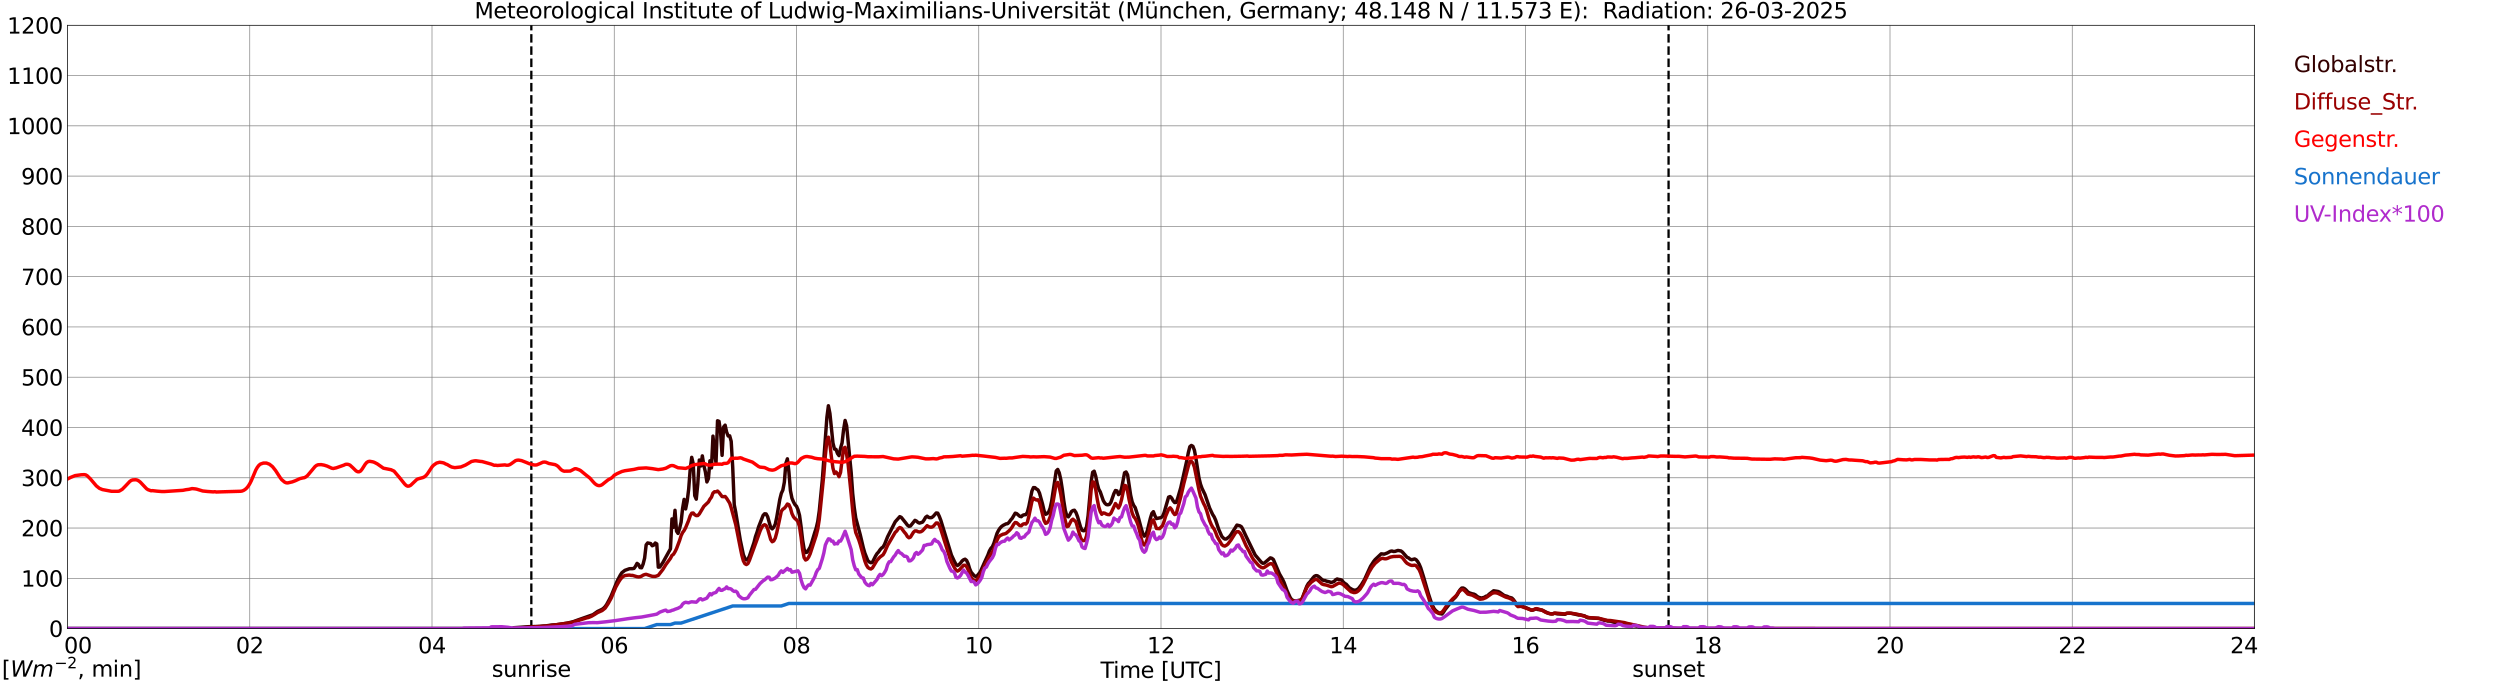 <?xml version="1.0" encoding="utf-8" standalone="no"?>
<!DOCTYPE svg PUBLIC "-//W3C//DTD SVG 1.1//EN"
  "http://www.w3.org/Graphics/SVG/1.1/DTD/svg11.dtd">
<svg xmlns:xlink="http://www.w3.org/1999/xlink" width="1085.4pt" height="296.64pt" viewBox="0 0 1085.4 296.64" xmlns="http://www.w3.org/2000/svg" version="1.1">
 <defs>
  <style type="text/css">*{stroke-linejoin: round; stroke-linecap: butt}</style>
 </defs>
 <g id="figure_1">
  <g id="patch_1">
   <path d="M 0 296.64 
L 1085.4 296.64 
L 1085.4 0 
L 0 0 
z
" style="fill: #ffffff"/>
  </g>
  <g id="axes_1">
   <g id="patch_2">
    <path d="M 29.306 272.909 
L 978.814 272.909 
L 978.814 10.976 
L 29.306 10.976 
z
" style="fill: #ffffff"/>
   </g>
   <g id="patch_3">
    <path d="M 978.814 272.909 
L 978.814 272.909 
L 978.814 10.976 
L 978.814 10.976 
z
" clip-path="url(#p0cd6f96256)" style="fill: #d3d3d3; opacity: 0.25; stroke: #d3d3d3; stroke-linejoin: miter"/>
   </g>
   <g id="matplotlib.axis_1">
    <g id="xtick_1">
     <g id="line2d_1">
      <path d="M 29.306 272.909 
L 29.306 10.976 
" clip-path="url(#p0cd6f96256)" style="fill: none; stroke: #808080; stroke-width: 0.3; stroke-linecap: square"/>
     </g>
     <g id="line2d_2"/>
     <g id="text_1">
      <!--    00 -->
      <g transform="translate(18.733 283.627) scale(0.095 -0.095)">
       <defs>
        <path id="DejaVuSans-20" transform="scale(0.016)"/>
        <path id="DejaVuSans-30" d="M 2034 4250 
Q 1547 4250 1301 3770 
Q 1056 3291 1056 2328 
Q 1056 1369 1301 889 
Q 1547 409 2034 409 
Q 2525 409 2770 889 
Q 3016 1369 3016 2328 
Q 3016 3291 2770 3770 
Q 2525 4250 2034 4250 
z
M 2034 4750 
Q 2819 4750 3233 4129 
Q 3647 3509 3647 2328 
Q 3647 1150 3233 529 
Q 2819 -91 2034 -91 
Q 1250 -91 836 529 
Q 422 1150 422 2328 
Q 422 3509 836 4129 
Q 1250 4750 2034 4750 
z
" transform="scale(0.016)"/>
       </defs>
       <use xlink:href="#DejaVuSans-20"/>
       <use xlink:href="#DejaVuSans-20" transform="translate(31.787 0)"/>
       <use xlink:href="#DejaVuSans-20" transform="translate(63.574 0)"/>
       <use xlink:href="#DejaVuSans-30" transform="translate(95.361 0)"/>
       <use xlink:href="#DejaVuSans-30" transform="translate(158.984 0)"/>
      </g>
     </g>
    </g>
    <g id="xtick_2">
     <g id="line2d_3">
      <path d="M 108.431 272.909 
L 108.431 10.976 
" clip-path="url(#p0cd6f96256)" style="fill: none; stroke: #808080; stroke-width: 0.3; stroke-linecap: square"/>
     </g>
     <g id="line2d_4"/>
     <g id="text_2">
      <!-- 02 -->
      <g transform="translate(102.387 283.627) scale(0.095 -0.095)">
       <defs>
        <path id="DejaVuSans-32" d="M 1228 531 
L 3431 531 
L 3431 0 
L 469 0 
L 469 531 
Q 828 903 1448 1529 
Q 2069 2156 2228 2338 
Q 2531 2678 2651 2914 
Q 2772 3150 2772 3378 
Q 2772 3750 2511 3984 
Q 2250 4219 1831 4219 
Q 1534 4219 1204 4116 
Q 875 4013 500 3803 
L 500 4441 
Q 881 4594 1212 4672 
Q 1544 4750 1819 4750 
Q 2544 4750 2975 4387 
Q 3406 4025 3406 3419 
Q 3406 3131 3298 2873 
Q 3191 2616 2906 2266 
Q 2828 2175 2409 1742 
Q 1991 1309 1228 531 
z
" transform="scale(0.016)"/>
       </defs>
       <use xlink:href="#DejaVuSans-30"/>
       <use xlink:href="#DejaVuSans-32" transform="translate(63.623 0)"/>
      </g>
     </g>
    </g>
    <g id="xtick_3">
     <g id="line2d_5">
      <path d="M 187.557 272.909 
L 187.557 10.976 
" clip-path="url(#p0cd6f96256)" style="fill: none; stroke: #808080; stroke-width: 0.3; stroke-linecap: square"/>
     </g>
     <g id="line2d_6"/>
     <g id="text_3">
      <!-- 04 -->
      <g transform="translate(181.513 283.627) scale(0.095 -0.095)">
       <defs>
        <path id="DejaVuSans-34" d="M 2419 4116 
L 825 1625 
L 2419 1625 
L 2419 4116 
z
M 2253 4666 
L 3047 4666 
L 3047 1625 
L 3713 1625 
L 3713 1100 
L 3047 1100 
L 3047 0 
L 2419 0 
L 2419 1100 
L 313 1100 
L 313 1709 
L 2253 4666 
z
" transform="scale(0.016)"/>
       </defs>
       <use xlink:href="#DejaVuSans-30"/>
       <use xlink:href="#DejaVuSans-34" transform="translate(63.623 0)"/>
      </g>
     </g>
    </g>
    <g id="xtick_4">
     <g id="line2d_7">
      <path d="M 266.683 272.909 
L 266.683 10.976 
" clip-path="url(#p0cd6f96256)" style="fill: none; stroke: #808080; stroke-width: 0.3; stroke-linecap: square"/>
     </g>
     <g id="line2d_8"/>
     <g id="text_4">
      <!-- 06 -->
      <g transform="translate(260.638 283.627) scale(0.095 -0.095)">
       <defs>
        <path id="DejaVuSans-36" d="M 2113 2584 
Q 1688 2584 1439 2293 
Q 1191 2003 1191 1497 
Q 1191 994 1439 701 
Q 1688 409 2113 409 
Q 2538 409 2786 701 
Q 3034 994 3034 1497 
Q 3034 2003 2786 2293 
Q 2538 2584 2113 2584 
z
M 3366 4563 
L 3366 3988 
Q 3128 4100 2886 4159 
Q 2644 4219 2406 4219 
Q 1781 4219 1451 3797 
Q 1122 3375 1075 2522 
Q 1259 2794 1537 2939 
Q 1816 3084 2150 3084 
Q 2853 3084 3261 2657 
Q 3669 2231 3669 1497 
Q 3669 778 3244 343 
Q 2819 -91 2113 -91 
Q 1303 -91 875 529 
Q 447 1150 447 2328 
Q 447 3434 972 4092 
Q 1497 4750 2381 4750 
Q 2619 4750 2861 4703 
Q 3103 4656 3366 4563 
z
" transform="scale(0.016)"/>
       </defs>
       <use xlink:href="#DejaVuSans-30"/>
       <use xlink:href="#DejaVuSans-36" transform="translate(63.623 0)"/>
      </g>
     </g>
    </g>
    <g id="xtick_5">
     <g id="line2d_9">
      <path d="M 345.808 272.909 
L 345.808 10.976 
" clip-path="url(#p0cd6f96256)" style="fill: none; stroke: #808080; stroke-width: 0.3; stroke-linecap: square"/>
     </g>
     <g id="line2d_10"/>
     <g id="text_5">
      <!-- 08 -->
      <g transform="translate(339.764 283.627) scale(0.095 -0.095)">
       <defs>
        <path id="DejaVuSans-38" d="M 2034 2216 
Q 1584 2216 1326 1975 
Q 1069 1734 1069 1313 
Q 1069 891 1326 650 
Q 1584 409 2034 409 
Q 2484 409 2743 651 
Q 3003 894 3003 1313 
Q 3003 1734 2745 1975 
Q 2488 2216 2034 2216 
z
M 1403 2484 
Q 997 2584 770 2862 
Q 544 3141 544 3541 
Q 544 4100 942 4425 
Q 1341 4750 2034 4750 
Q 2731 4750 3128 4425 
Q 3525 4100 3525 3541 
Q 3525 3141 3298 2862 
Q 3072 2584 2669 2484 
Q 3125 2378 3379 2068 
Q 3634 1759 3634 1313 
Q 3634 634 3220 271 
Q 2806 -91 2034 -91 
Q 1263 -91 848 271 
Q 434 634 434 1313 
Q 434 1759 690 2068 
Q 947 2378 1403 2484 
z
M 1172 3481 
Q 1172 3119 1398 2916 
Q 1625 2713 2034 2713 
Q 2441 2713 2670 2916 
Q 2900 3119 2900 3481 
Q 2900 3844 2670 4047 
Q 2441 4250 2034 4250 
Q 1625 4250 1398 4047 
Q 1172 3844 1172 3481 
z
" transform="scale(0.016)"/>
       </defs>
       <use xlink:href="#DejaVuSans-30"/>
       <use xlink:href="#DejaVuSans-38" transform="translate(63.623 0)"/>
      </g>
     </g>
    </g>
    <g id="xtick_6">
     <g id="line2d_11">
      <path d="M 424.934 272.909 
L 424.934 10.976 
" clip-path="url(#p0cd6f96256)" style="fill: none; stroke: #808080; stroke-width: 0.3; stroke-linecap: square"/>
     </g>
     <g id="line2d_12"/>
     <g id="text_6">
      <!-- 10 -->
      <g transform="translate(418.89 283.627) scale(0.095 -0.095)">
       <defs>
        <path id="DejaVuSans-31" d="M 794 531 
L 1825 531 
L 1825 4091 
L 703 3866 
L 703 4441 
L 1819 4666 
L 2450 4666 
L 2450 531 
L 3481 531 
L 3481 0 
L 794 0 
L 794 531 
z
" transform="scale(0.016)"/>
       </defs>
       <use xlink:href="#DejaVuSans-31"/>
       <use xlink:href="#DejaVuSans-30" transform="translate(63.623 0)"/>
      </g>
     </g>
    </g>
    <g id="xtick_7">
     <g id="line2d_13">
      <path d="M 504.06 272.909 
L 504.06 10.976 
" clip-path="url(#p0cd6f96256)" style="fill: none; stroke: #808080; stroke-width: 0.3; stroke-linecap: square"/>
     </g>
     <g id="line2d_14"/>
     <g id="text_7">
      <!-- 12 -->
      <g transform="translate(498.015 283.627) scale(0.095 -0.095)">
       <use xlink:href="#DejaVuSans-31"/>
       <use xlink:href="#DejaVuSans-32" transform="translate(63.623 0)"/>
      </g>
     </g>
    </g>
    <g id="xtick_8">
     <g id="line2d_15">
      <path d="M 583.185 272.909 
L 583.185 10.976 
" clip-path="url(#p0cd6f96256)" style="fill: none; stroke: #808080; stroke-width: 0.3; stroke-linecap: square"/>
     </g>
     <g id="line2d_16"/>
     <g id="text_8">
      <!-- 14 -->
      <g transform="translate(577.141 283.627) scale(0.095 -0.095)">
       <use xlink:href="#DejaVuSans-31"/>
       <use xlink:href="#DejaVuSans-34" transform="translate(63.623 0)"/>
      </g>
     </g>
    </g>
    <g id="xtick_9">
     <g id="line2d_17">
      <path d="M 662.311 272.909 
L 662.311 10.976 
" clip-path="url(#p0cd6f96256)" style="fill: none; stroke: #808080; stroke-width: 0.3; stroke-linecap: square"/>
     </g>
     <g id="line2d_18"/>
     <g id="text_9">
      <!-- 16 -->
      <g transform="translate(656.267 283.627) scale(0.095 -0.095)">
       <use xlink:href="#DejaVuSans-31"/>
       <use xlink:href="#DejaVuSans-36" transform="translate(63.623 0)"/>
      </g>
     </g>
    </g>
    <g id="xtick_10">
     <g id="line2d_19">
      <path d="M 741.437 272.909 
L 741.437 10.976 
" clip-path="url(#p0cd6f96256)" style="fill: none; stroke: #808080; stroke-width: 0.3; stroke-linecap: square"/>
     </g>
     <g id="line2d_20"/>
     <g id="text_10">
      <!-- 18 -->
      <g transform="translate(735.392 283.627) scale(0.095 -0.095)">
       <use xlink:href="#DejaVuSans-31"/>
       <use xlink:href="#DejaVuSans-38" transform="translate(63.623 0)"/>
      </g>
     </g>
    </g>
    <g id="xtick_11">
     <g id="line2d_21">
      <path d="M 820.562 272.909 
L 820.562 10.976 
" clip-path="url(#p0cd6f96256)" style="fill: none; stroke: #808080; stroke-width: 0.3; stroke-linecap: square"/>
     </g>
     <g id="line2d_22"/>
     <g id="text_11">
      <!-- 20 -->
      <g transform="translate(814.518 283.627) scale(0.095 -0.095)">
       <use xlink:href="#DejaVuSans-32"/>
       <use xlink:href="#DejaVuSans-30" transform="translate(63.623 0)"/>
      </g>
     </g>
    </g>
    <g id="xtick_12">
     <g id="line2d_23">
      <path d="M 899.688 272.909 
L 899.688 10.976 
" clip-path="url(#p0cd6f96256)" style="fill: none; stroke: #808080; stroke-width: 0.3; stroke-linecap: square"/>
     </g>
     <g id="line2d_24"/>
     <g id="text_12">
      <!-- 22 -->
      <g transform="translate(893.644 283.627) scale(0.095 -0.095)">
       <use xlink:href="#DejaVuSans-32"/>
       <use xlink:href="#DejaVuSans-32" transform="translate(63.623 0)"/>
      </g>
     </g>
    </g>
    <g id="xtick_13">
     <g id="line2d_25">
      <path d="M 978.814 272.909 
L 978.814 10.976 
" clip-path="url(#p0cd6f96256)" style="fill: none; stroke: #808080; stroke-width: 0.3; stroke-linecap: square"/>
     </g>
     <g id="line2d_26"/>
     <g id="text_13">
      <!-- 24    -->
      <g transform="translate(968.241 283.627) scale(0.095 -0.095)">
       <use xlink:href="#DejaVuSans-32"/>
       <use xlink:href="#DejaVuSans-34" transform="translate(63.623 0)"/>
       <use xlink:href="#DejaVuSans-20" transform="translate(127.246 0)"/>
       <use xlink:href="#DejaVuSans-20" transform="translate(159.033 0)"/>
       <use xlink:href="#DejaVuSans-20" transform="translate(190.82 0)"/>
      </g>
     </g>
    </g>
    <g id="text_14">
     <!-- Time [UTC] -->
     <g transform="translate(477.806 294.322) scale(0.095 -0.095)">
      <defs>
       <path id="DejaVuSans-54" d="M -19 4666 
L 3928 4666 
L 3928 4134 
L 2272 4134 
L 2272 0 
L 1638 0 
L 1638 4134 
L -19 4134 
L -19 4666 
z
" transform="scale(0.016)"/>
       <path id="DejaVuSans-69" d="M 603 3500 
L 1178 3500 
L 1178 0 
L 603 0 
L 603 3500 
z
M 603 4863 
L 1178 4863 
L 1178 4134 
L 603 4134 
L 603 4863 
z
" transform="scale(0.016)"/>
       <path id="DejaVuSans-6d" d="M 3328 2828 
Q 3544 3216 3844 3400 
Q 4144 3584 4550 3584 
Q 5097 3584 5394 3201 
Q 5691 2819 5691 2113 
L 5691 0 
L 5113 0 
L 5113 2094 
Q 5113 2597 4934 2840 
Q 4756 3084 4391 3084 
Q 3944 3084 3684 2787 
Q 3425 2491 3425 1978 
L 3425 0 
L 2847 0 
L 2847 2094 
Q 2847 2600 2669 2842 
Q 2491 3084 2119 3084 
Q 1678 3084 1418 2786 
Q 1159 2488 1159 1978 
L 1159 0 
L 581 0 
L 581 3500 
L 1159 3500 
L 1159 2956 
Q 1356 3278 1631 3431 
Q 1906 3584 2284 3584 
Q 2666 3584 2933 3390 
Q 3200 3197 3328 2828 
z
" transform="scale(0.016)"/>
       <path id="DejaVuSans-65" d="M 3597 1894 
L 3597 1613 
L 953 1613 
Q 991 1019 1311 708 
Q 1631 397 2203 397 
Q 2534 397 2845 478 
Q 3156 559 3463 722 
L 3463 178 
Q 3153 47 2828 -22 
Q 2503 -91 2169 -91 
Q 1331 -91 842 396 
Q 353 884 353 1716 
Q 353 2575 817 3079 
Q 1281 3584 2069 3584 
Q 2775 3584 3186 3129 
Q 3597 2675 3597 1894 
z
M 3022 2063 
Q 3016 2534 2758 2815 
Q 2500 3097 2075 3097 
Q 1594 3097 1305 2825 
Q 1016 2553 972 2059 
L 3022 2063 
z
" transform="scale(0.016)"/>
       <path id="DejaVuSans-5b" d="M 550 4863 
L 1875 4863 
L 1875 4416 
L 1125 4416 
L 1125 -397 
L 1875 -397 
L 1875 -844 
L 550 -844 
L 550 4863 
z
" transform="scale(0.016)"/>
       <path id="DejaVuSans-55" d="M 556 4666 
L 1191 4666 
L 1191 1831 
Q 1191 1081 1462 751 
Q 1734 422 2344 422 
Q 2950 422 3222 751 
Q 3494 1081 3494 1831 
L 3494 4666 
L 4128 4666 
L 4128 1753 
Q 4128 841 3676 375 
Q 3225 -91 2344 -91 
Q 1459 -91 1007 375 
Q 556 841 556 1753 
L 556 4666 
z
" transform="scale(0.016)"/>
       <path id="DejaVuSans-43" d="M 4122 4306 
L 4122 3641 
Q 3803 3938 3442 4084 
Q 3081 4231 2675 4231 
Q 1875 4231 1450 3742 
Q 1025 3253 1025 2328 
Q 1025 1406 1450 917 
Q 1875 428 2675 428 
Q 3081 428 3442 575 
Q 3803 722 4122 1019 
L 4122 359 
Q 3791 134 3420 21 
Q 3050 -91 2638 -91 
Q 1578 -91 968 557 
Q 359 1206 359 2328 
Q 359 3453 968 4101 
Q 1578 4750 2638 4750 
Q 3056 4750 3426 4639 
Q 3797 4528 4122 4306 
z
" transform="scale(0.016)"/>
       <path id="DejaVuSans-5d" d="M 1947 4863 
L 1947 -844 
L 622 -844 
L 622 -397 
L 1369 -397 
L 1369 4416 
L 622 4416 
L 622 4863 
L 1947 4863 
z
" transform="scale(0.016)"/>
      </defs>
      <use xlink:href="#DejaVuSans-54"/>
      <use xlink:href="#DejaVuSans-69" transform="translate(57.959 0)"/>
      <use xlink:href="#DejaVuSans-6d" transform="translate(85.742 0)"/>
      <use xlink:href="#DejaVuSans-65" transform="translate(183.154 0)"/>
      <use xlink:href="#DejaVuSans-20" transform="translate(244.678 0)"/>
      <use xlink:href="#DejaVuSans-5b" transform="translate(276.465 0)"/>
      <use xlink:href="#DejaVuSans-55" transform="translate(315.479 0)"/>
      <use xlink:href="#DejaVuSans-54" transform="translate(388.672 0)"/>
      <use xlink:href="#DejaVuSans-43" transform="translate(443.881 0)"/>
      <use xlink:href="#DejaVuSans-5d" transform="translate(513.705 0)"/>
     </g>
    </g>
   </g>
   <g id="matplotlib.axis_2">
    <g id="ytick_1">
     <g id="line2d_27">
      <path d="M 29.306 272.909 
L 978.814 272.909 
" clip-path="url(#p0cd6f96256)" style="fill: none; stroke: #808080; stroke-width: 0.3; stroke-linecap: square"/>
     </g>
     <g id="line2d_28"/>
     <g id="text_15">
      <!-- 0 -->
      <g transform="translate(21.261 276.518) scale(0.095 -0.095)">
       <use xlink:href="#DejaVuSans-30"/>
      </g>
     </g>
    </g>
    <g id="ytick_2">
     <g id="line2d_29">
      <path d="M 29.306 251.081 
L 978.814 251.081 
" clip-path="url(#p0cd6f96256)" style="fill: none; stroke: #808080; stroke-width: 0.3; stroke-linecap: square"/>
     </g>
     <g id="line2d_30"/>
     <g id="text_16">
      <!-- 100 -->
      <g transform="translate(9.173 254.69) scale(0.095 -0.095)">
       <use xlink:href="#DejaVuSans-31"/>
       <use xlink:href="#DejaVuSans-30" transform="translate(63.623 0)"/>
       <use xlink:href="#DejaVuSans-30" transform="translate(127.246 0)"/>
      </g>
     </g>
    </g>
    <g id="ytick_3">
     <g id="line2d_31">
      <path d="M 29.306 229.253 
L 978.814 229.253 
" clip-path="url(#p0cd6f96256)" style="fill: none; stroke: #808080; stroke-width: 0.3; stroke-linecap: square"/>
     </g>
     <g id="line2d_32"/>
     <g id="text_17">
      <!-- 200 -->
      <g transform="translate(9.173 232.863) scale(0.095 -0.095)">
       <use xlink:href="#DejaVuSans-32"/>
       <use xlink:href="#DejaVuSans-30" transform="translate(63.623 0)"/>
       <use xlink:href="#DejaVuSans-30" transform="translate(127.246 0)"/>
      </g>
     </g>
    </g>
    <g id="ytick_4">
     <g id="line2d_33">
      <path d="M 29.306 207.426 
L 978.814 207.426 
" clip-path="url(#p0cd6f96256)" style="fill: none; stroke: #808080; stroke-width: 0.3; stroke-linecap: square"/>
     </g>
     <g id="line2d_34"/>
     <g id="text_18">
      <!-- 300 -->
      <g transform="translate(9.173 211.035) scale(0.095 -0.095)">
       <defs>
        <path id="DejaVuSans-33" d="M 2597 2516 
Q 3050 2419 3304 2112 
Q 3559 1806 3559 1356 
Q 3559 666 3084 287 
Q 2609 -91 1734 -91 
Q 1441 -91 1130 -33 
Q 819 25 488 141 
L 488 750 
Q 750 597 1062 519 
Q 1375 441 1716 441 
Q 2309 441 2620 675 
Q 2931 909 2931 1356 
Q 2931 1769 2642 2001 
Q 2353 2234 1838 2234 
L 1294 2234 
L 1294 2753 
L 1863 2753 
Q 2328 2753 2575 2939 
Q 2822 3125 2822 3475 
Q 2822 3834 2567 4026 
Q 2313 4219 1838 4219 
Q 1578 4219 1281 4162 
Q 984 4106 628 3988 
L 628 4550 
Q 988 4650 1302 4700 
Q 1616 4750 1894 4750 
Q 2613 4750 3031 4423 
Q 3450 4097 3450 3541 
Q 3450 3153 3228 2886 
Q 3006 2619 2597 2516 
z
" transform="scale(0.016)"/>
       </defs>
       <use xlink:href="#DejaVuSans-33"/>
       <use xlink:href="#DejaVuSans-30" transform="translate(63.623 0)"/>
       <use xlink:href="#DejaVuSans-30" transform="translate(127.246 0)"/>
      </g>
     </g>
    </g>
    <g id="ytick_5">
     <g id="line2d_35">
      <path d="M 29.306 185.598 
L 978.814 185.598 
" clip-path="url(#p0cd6f96256)" style="fill: none; stroke: #808080; stroke-width: 0.3; stroke-linecap: square"/>
     </g>
     <g id="line2d_36"/>
     <g id="text_19">
      <!-- 400 -->
      <g transform="translate(9.173 189.207) scale(0.095 -0.095)">
       <use xlink:href="#DejaVuSans-34"/>
       <use xlink:href="#DejaVuSans-30" transform="translate(63.623 0)"/>
       <use xlink:href="#DejaVuSans-30" transform="translate(127.246 0)"/>
      </g>
     </g>
    </g>
    <g id="ytick_6">
     <g id="line2d_37">
      <path d="M 29.306 163.77 
L 978.814 163.77 
" clip-path="url(#p0cd6f96256)" style="fill: none; stroke: #808080; stroke-width: 0.3; stroke-linecap: square"/>
     </g>
     <g id="line2d_38"/>
     <g id="text_20">
      <!-- 500 -->
      <g transform="translate(9.173 167.379) scale(0.095 -0.095)">
       <defs>
        <path id="DejaVuSans-35" d="M 691 4666 
L 3169 4666 
L 3169 4134 
L 1269 4134 
L 1269 2991 
Q 1406 3038 1543 3061 
Q 1681 3084 1819 3084 
Q 2600 3084 3056 2656 
Q 3513 2228 3513 1497 
Q 3513 744 3044 326 
Q 2575 -91 1722 -91 
Q 1428 -91 1123 -41 
Q 819 9 494 109 
L 494 744 
Q 775 591 1075 516 
Q 1375 441 1709 441 
Q 2250 441 2565 725 
Q 2881 1009 2881 1497 
Q 2881 1984 2565 2268 
Q 2250 2553 1709 2553 
Q 1456 2553 1204 2497 
Q 953 2441 691 2322 
L 691 4666 
z
" transform="scale(0.016)"/>
       </defs>
       <use xlink:href="#DejaVuSans-35"/>
       <use xlink:href="#DejaVuSans-30" transform="translate(63.623 0)"/>
       <use xlink:href="#DejaVuSans-30" transform="translate(127.246 0)"/>
      </g>
     </g>
    </g>
    <g id="ytick_7">
     <g id="line2d_39">
      <path d="M 29.306 141.942 
L 978.814 141.942 
" clip-path="url(#p0cd6f96256)" style="fill: none; stroke: #808080; stroke-width: 0.3; stroke-linecap: square"/>
     </g>
     <g id="line2d_40"/>
     <g id="text_21">
      <!-- 600 -->
      <g transform="translate(9.173 145.551) scale(0.095 -0.095)">
       <use xlink:href="#DejaVuSans-36"/>
       <use xlink:href="#DejaVuSans-30" transform="translate(63.623 0)"/>
       <use xlink:href="#DejaVuSans-30" transform="translate(127.246 0)"/>
      </g>
     </g>
    </g>
    <g id="ytick_8">
     <g id="line2d_41">
      <path d="M 29.306 120.114 
L 978.814 120.114 
" clip-path="url(#p0cd6f96256)" style="fill: none; stroke: #808080; stroke-width: 0.3; stroke-linecap: square"/>
     </g>
     <g id="line2d_42"/>
     <g id="text_22">
      <!-- 700 -->
      <g transform="translate(9.173 123.724) scale(0.095 -0.095)">
       <defs>
        <path id="DejaVuSans-37" d="M 525 4666 
L 3525 4666 
L 3525 4397 
L 1831 0 
L 1172 0 
L 2766 4134 
L 525 4134 
L 525 4666 
z
" transform="scale(0.016)"/>
       </defs>
       <use xlink:href="#DejaVuSans-37"/>
       <use xlink:href="#DejaVuSans-30" transform="translate(63.623 0)"/>
       <use xlink:href="#DejaVuSans-30" transform="translate(127.246 0)"/>
      </g>
     </g>
    </g>
    <g id="ytick_9">
     <g id="line2d_43">
      <path d="M 29.306 98.287 
L 978.814 98.287 
" clip-path="url(#p0cd6f96256)" style="fill: none; stroke: #808080; stroke-width: 0.3; stroke-linecap: square"/>
     </g>
     <g id="line2d_44"/>
     <g id="text_23">
      <!-- 800 -->
      <g transform="translate(9.173 101.896) scale(0.095 -0.095)">
       <use xlink:href="#DejaVuSans-38"/>
       <use xlink:href="#DejaVuSans-30" transform="translate(63.623 0)"/>
       <use xlink:href="#DejaVuSans-30" transform="translate(127.246 0)"/>
      </g>
     </g>
    </g>
    <g id="ytick_10">
     <g id="line2d_45">
      <path d="M 29.306 76.459 
L 978.814 76.459 
" clip-path="url(#p0cd6f96256)" style="fill: none; stroke: #808080; stroke-width: 0.3; stroke-linecap: square"/>
     </g>
     <g id="line2d_46"/>
     <g id="text_24">
      <!-- 900 -->
      <g transform="translate(9.173 80.068) scale(0.095 -0.095)">
       <defs>
        <path id="DejaVuSans-39" d="M 703 97 
L 703 672 
Q 941 559 1184 500 
Q 1428 441 1663 441 
Q 2288 441 2617 861 
Q 2947 1281 2994 2138 
Q 2813 1869 2534 1725 
Q 2256 1581 1919 1581 
Q 1219 1581 811 2004 
Q 403 2428 403 3163 
Q 403 3881 828 4315 
Q 1253 4750 1959 4750 
Q 2769 4750 3195 4129 
Q 3622 3509 3622 2328 
Q 3622 1225 3098 567 
Q 2575 -91 1691 -91 
Q 1453 -91 1209 -44 
Q 966 3 703 97 
z
M 1959 2075 
Q 2384 2075 2632 2365 
Q 2881 2656 2881 3163 
Q 2881 3666 2632 3958 
Q 2384 4250 1959 4250 
Q 1534 4250 1286 3958 
Q 1038 3666 1038 3163 
Q 1038 2656 1286 2365 
Q 1534 2075 1959 2075 
z
" transform="scale(0.016)"/>
       </defs>
       <use xlink:href="#DejaVuSans-39"/>
       <use xlink:href="#DejaVuSans-30" transform="translate(63.623 0)"/>
       <use xlink:href="#DejaVuSans-30" transform="translate(127.246 0)"/>
      </g>
     </g>
    </g>
    <g id="ytick_11">
     <g id="line2d_47">
      <path d="M 29.306 54.631 
L 978.814 54.631 
" clip-path="url(#p0cd6f96256)" style="fill: none; stroke: #808080; stroke-width: 0.3; stroke-linecap: square"/>
     </g>
     <g id="line2d_48"/>
     <g id="text_25">
      <!-- 1000 -->
      <g transform="translate(3.128 58.24) scale(0.095 -0.095)">
       <use xlink:href="#DejaVuSans-31"/>
       <use xlink:href="#DejaVuSans-30" transform="translate(63.623 0)"/>
       <use xlink:href="#DejaVuSans-30" transform="translate(127.246 0)"/>
       <use xlink:href="#DejaVuSans-30" transform="translate(190.869 0)"/>
      </g>
     </g>
    </g>
    <g id="ytick_12">
     <g id="line2d_49">
      <path d="M 29.306 32.803 
L 978.814 32.803 
" clip-path="url(#p0cd6f96256)" style="fill: none; stroke: #808080; stroke-width: 0.3; stroke-linecap: square"/>
     </g>
     <g id="line2d_50"/>
     <g id="text_26">
      <!-- 1100 -->
      <g transform="translate(3.128 36.413) scale(0.095 -0.095)">
       <use xlink:href="#DejaVuSans-31"/>
       <use xlink:href="#DejaVuSans-31" transform="translate(63.623 0)"/>
       <use xlink:href="#DejaVuSans-30" transform="translate(127.246 0)"/>
       <use xlink:href="#DejaVuSans-30" transform="translate(190.869 0)"/>
      </g>
     </g>
    </g>
    <g id="ytick_13">
     <g id="line2d_51">
      <path d="M 29.306 10.976 
L 978.814 10.976 
" clip-path="url(#p0cd6f96256)" style="fill: none; stroke: #808080; stroke-width: 0.3; stroke-linecap: square"/>
     </g>
     <g id="line2d_52"/>
     <g id="text_27">
      <!-- 1200 -->
      <g transform="translate(3.128 14.585) scale(0.095 -0.095)">
       <use xlink:href="#DejaVuSans-31"/>
       <use xlink:href="#DejaVuSans-32" transform="translate(63.623 0)"/>
       <use xlink:href="#DejaVuSans-30" transform="translate(127.246 0)"/>
       <use xlink:href="#DejaVuSans-30" transform="translate(190.869 0)"/>
      </g>
     </g>
    </g>
   </g>
   <g id="line2d_53">
    <path d="M 230.681 272.909 
L 230.681 10.976 
" clip-path="url(#p0cd6f96256)" style="fill: none; stroke-dasharray: 3.7,1.6; stroke-dashoffset: 0; stroke: #000000"/>
   </g>
   <g id="line2d_54">
    <path d="M 724.425 272.909 
L 724.425 10.976 
" clip-path="url(#p0cd6f96256)" style="fill: none; stroke-dasharray: 3.7,1.6; stroke-dashoffset: 0; stroke: #000000"/>
   </g>
   <g id="line2d_55">
    <path d="M 29.306 272.909 
L 222.504 272.909 
L 223.164 272.525 
L 229.757 272.068 
L 231.076 272.051 
L 234.373 271.951 
L 235.692 271.798 
L 237.011 271.73 
L 239.648 271.342 
L 241.626 271.224 
L 244.264 270.853 
L 246.242 270.549 
L 248.88 269.907 
L 250.858 269.183 
L 257.451 266.869 
L 259.43 265.468 
L 261.408 264.54 
L 262.067 264.049 
L 262.726 263.374 
L 263.386 262.447 
L 264.705 259.998 
L 265.364 258.664 
L 268.002 252.166 
L 269.32 249.684 
L 269.98 248.671 
L 271.298 247.624 
L 273.277 246.914 
L 274.595 246.881 
L 275.255 246.781 
L 275.914 245.851 
L 276.573 244.603 
L 277.233 245.092 
L 277.892 246.425 
L 278.552 246.51 
L 279.211 244.923 
L 279.87 242.306 
L 280.53 236.568 
L 281.189 235.723 
L 282.508 235.994 
L 283.167 236.939 
L 283.827 236.668 
L 284.486 235.756 
L 285.145 236.144 
L 285.805 246.24 
L 286.464 246.189 
L 287.783 244.231 
L 291.08 238.288 
L 291.739 225.289 
L 292.399 228.937 
L 293.058 221.559 
L 293.717 230.591 
L 294.377 231.587 
L 295.036 229.511 
L 295.696 226.741 
L 296.355 220.732 
L 297.014 216.816 
L 297.674 220.952 
L 298.333 217.676 
L 298.992 212.409 
L 299.652 203.833 
L 300.311 198.566 
L 300.971 201.301 
L 301.63 215.194 
L 302.289 216.713 
L 302.949 210.097 
L 303.608 199.731 
L 304.267 202.313 
L 304.927 197.926 
L 305.586 202.113 
L 306.246 204.863 
L 306.905 209.235 
L 307.564 207.783 
L 308.224 200.052 
L 308.883 203.141 
L 309.543 189.35 
L 310.202 196.034 
L 310.861 200.997 
L 311.521 182.682 
L 312.18 182.95 
L 312.839 187.628 
L 313.499 197.688 
L 314.158 185.382 
L 314.818 184.589 
L 315.477 187.61 
L 316.136 189.282 
L 316.796 189.215 
L 317.455 191.611 
L 318.114 202.872 
L 318.774 219.127 
L 319.433 222.436 
L 321.411 234.54 
L 322.73 240.805 
L 323.39 242.407 
L 324.049 243.083 
L 324.708 242.78 
L 325.368 241.411 
L 327.346 235.553 
L 328.005 232.953 
L 328.665 231.08 
L 329.324 228.834 
L 331.302 223.77 
L 331.961 223.061 
L 332.621 223.128 
L 333.28 224.344 
L 334.599 229.004 
L 335.258 229.611 
L 335.918 228.869 
L 336.577 227.636 
L 337.236 224.547 
L 338.555 216.833 
L 339.215 214.199 
L 339.874 212.78 
L 340.533 209.353 
L 341.193 201.15 
L 341.852 199.207 
L 342.512 204.863 
L 343.171 213.033 
L 343.83 216.309 
L 344.49 217.896 
L 345.149 219.095 
L 345.808 219.787 
L 346.468 221.323 
L 347.127 223.753 
L 347.787 228.581 
L 348.446 234.339 
L 349.105 238.39 
L 349.765 239.892 
L 350.424 239.739 
L 351.743 237.546 
L 352.402 235.638 
L 353.721 231.216 
L 354.38 229.207 
L 355.04 226.405 
L 355.699 221.779 
L 357.018 208.34 
L 358.996 181.28 
L 359.655 176.164 
L 360.315 179.508 
L 361.634 192.338 
L 362.293 194.953 
L 362.952 195.106 
L 363.612 196.896 
L 364.271 197.806 
L 364.93 194.632 
L 365.59 192.271 
L 366.249 186.565 
L 366.909 182.546 
L 367.568 184.858 
L 369.546 205.166 
L 370.206 214.284 
L 370.865 220.276 
L 371.524 224.851 
L 373.502 232.228 
L 374.821 237.834 
L 375.481 240.128 
L 376.799 243.437 
L 377.459 244.011 
L 378.118 244.314 
L 378.777 244.079 
L 380.096 241.462 
L 380.756 240.381 
L 381.415 239.674 
L 382.074 238.694 
L 382.734 237.934 
L 383.393 237.478 
L 384.053 236.315 
L 385.371 233.021 
L 388.668 226.54 
L 390.646 224.311 
L 391.306 224.615 
L 393.284 227.079 
L 393.943 227.974 
L 394.603 228.481 
L 395.262 228.38 
L 397.24 225.914 
L 397.899 226.235 
L 398.559 226.843 
L 399.218 227.114 
L 400.537 226.691 
L 401.196 225.746 
L 401.856 224.597 
L 402.515 224.108 
L 403.175 224.632 
L 403.834 224.765 
L 404.493 224.715 
L 405.153 224.209 
L 406.471 222.707 
L 407.131 222.792 
L 407.79 224.141 
L 408.45 225.863 
L 413.065 240.973 
L 414.384 243.793 
L 415.043 245.024 
L 415.703 245.53 
L 416.362 245.126 
L 417.022 244.45 
L 417.681 243.555 
L 418.34 243.033 
L 419 242.78 
L 419.659 243.319 
L 420.318 244.72 
L 420.978 246.899 
L 421.637 248.433 
L 422.956 249.955 
L 423.615 250.273 
L 424.275 249.97 
L 425.593 248.315 
L 427.572 243.876 
L 428.89 241.023 
L 429.55 239.233 
L 430.209 238.07 
L 430.869 237.343 
L 431.528 235.791 
L 432.847 231.619 
L 433.506 230.303 
L 434.165 229.308 
L 434.825 228.598 
L 435.484 228.11 
L 436.803 227.433 
L 437.462 227.367 
L 438.122 226.741 
L 438.781 225.78 
L 439.44 225.054 
L 440.759 222.808 
L 441.419 222.993 
L 442.737 224.141 
L 443.397 224.327 
L 444.056 223.702 
L 444.716 223.484 
L 445.375 223.434 
L 446.034 222.419 
L 446.694 219.837 
L 448.012 213.219 
L 448.672 211.699 
L 449.331 211.717 
L 449.991 212.308 
L 450.65 212.697 
L 451.309 214.081 
L 452.628 218.841 
L 453.287 221.727 
L 453.947 223.281 
L 454.606 222.993 
L 455.266 222.319 
L 455.925 220.596 
L 456.584 217.558 
L 458.563 204.492 
L 459.222 203.817 
L 459.881 205.269 
L 460.541 208.172 
L 461.2 212.426 
L 461.859 217.49 
L 462.519 221.644 
L 463.178 224.006 
L 463.838 224.394 
L 464.497 223.417 
L 465.156 222.133 
L 465.816 221.659 
L 466.475 221.526 
L 467.134 222.504 
L 467.794 224.244 
L 469.113 228.767 
L 469.772 230.203 
L 470.431 230.456 
L 471.091 230.253 
L 471.75 228.666 
L 472.409 223.94 
L 473.728 209.117 
L 474.388 205.048 
L 475.047 204.577 
L 475.706 206.703 
L 476.366 209.995 
L 477.025 212.376 
L 477.685 213.539 
L 479.003 217.34 
L 479.663 218.435 
L 480.322 219.06 
L 480.981 219.162 
L 481.641 218.992 
L 482.3 218.082 
L 483.619 214.284 
L 484.278 212.965 
L 484.938 213.118 
L 485.597 214.74 
L 486.256 214.249 
L 486.916 212.206 
L 488.235 205.269 
L 488.894 204.913 
L 489.553 206.164 
L 490.872 214.958 
L 491.532 217.861 
L 492.191 219.416 
L 492.85 220.361 
L 494.169 224.462 
L 495.488 229.443 
L 496.147 231.569 
L 496.807 232.768 
L 497.466 232.279 
L 498.125 230.388 
L 499.444 225.019 
L 500.103 222.875 
L 500.763 222.151 
L 501.422 223.923 
L 502.082 225.139 
L 504.06 224.733 
L 504.719 224.194 
L 505.379 222.639 
L 507.357 215.836 
L 508.016 215.583 
L 508.675 216.207 
L 509.335 217.423 
L 509.994 218.182 
L 510.654 218.132 
L 511.313 216.292 
L 512.632 211.734 
L 515.269 199.917 
L 515.929 196.507 
L 516.588 193.908 
L 517.247 193.401 
L 517.907 193.772 
L 518.566 195.477 
L 519.226 199.039 
L 520.544 207.463 
L 521.204 210.18 
L 521.863 212.02 
L 523.182 214.773 
L 525.16 220.564 
L 526.479 223.366 
L 527.138 224.394 
L 527.797 225.863 
L 529.116 229.814 
L 530.435 232.835 
L 531.094 233.562 
L 531.754 234.034 
L 532.413 234.001 
L 533.732 233.005 
L 534.391 232.178 
L 537.029 227.974 
L 538.348 228.295 
L 539.007 228.734 
L 539.666 229.967 
L 540.985 232.82 
L 544.941 240.955 
L 547.579 244.061 
L 548.238 244.535 
L 548.898 244.485 
L 551.535 242.206 
L 552.195 242.407 
L 552.854 242.931 
L 554.173 246.054 
L 555.491 249.16 
L 556.81 251.456 
L 557.47 252.84 
L 558.788 256.42 
L 560.107 259.341 
L 560.766 260.319 
L 562.085 261.028 
L 564.723 260.471 
L 565.382 259.694 
L 567.36 254.512 
L 568.02 253.347 
L 568.679 252.672 
L 569.998 250.933 
L 570.657 250.208 
L 571.317 249.902 
L 571.976 249.987 
L 572.635 250.426 
L 573.954 251.625 
L 574.613 252.013 
L 575.273 252.048 
L 575.932 252.316 
L 577.251 252.622 
L 577.91 252.925 
L 579.229 252.452 
L 579.889 251.71 
L 580.548 251.371 
L 581.207 251.574 
L 581.867 251.642 
L 582.526 251.86 
L 583.185 252.672 
L 583.845 253.297 
L 584.504 253.668 
L 585.823 255.187 
L 587.142 255.964 
L 587.801 256.2 
L 588.46 256.25 
L 589.12 255.981 
L 589.779 255.54 
L 591.098 253.82 
L 592.417 251.625 
L 594.395 247.235 
L 595.054 245.818 
L 596.373 243.775 
L 597.032 242.948 
L 599.67 240.449 
L 600.989 240.584 
L 602.307 240.078 
L 603.626 239.353 
L 604.286 239.218 
L 604.945 239.421 
L 605.604 239.403 
L 606.923 238.98 
L 608.242 239.2 
L 608.901 239.707 
L 610.879 241.953 
L 611.539 242.221 
L 612.198 242.762 
L 612.858 243.016 
L 614.176 242.677 
L 614.836 243.016 
L 615.495 243.825 
L 616.154 244.956 
L 616.814 246.51 
L 618.133 250.747 
L 620.111 257.651 
L 621.429 261.687 
L 622.089 263.222 
L 622.748 264.437 
L 623.408 265.147 
L 624.067 265.653 
L 624.726 266.345 
L 626.045 266.581 
L 626.705 265.771 
L 627.364 264.708 
L 630.661 260.471 
L 631.98 259.188 
L 632.639 258.243 
L 633.298 256.959 
L 633.958 255.997 
L 634.617 255.322 
L 635.276 255.287 
L 635.936 255.643 
L 636.595 256.235 
L 637.255 256.977 
L 637.914 257.381 
L 639.233 257.821 
L 639.892 257.939 
L 640.552 258.26 
L 641.211 258.85 
L 641.87 259.288 
L 643.189 259.662 
L 644.508 259.288 
L 645.167 258.85 
L 645.827 258.714 
L 646.486 258.007 
L 648.464 256.488 
L 649.783 256.689 
L 650.442 256.809 
L 651.102 257.127 
L 653.08 258.546 
L 654.399 258.917 
L 655.058 259.273 
L 656.377 259.627 
L 657.036 260.286 
L 657.695 261.213 
L 658.355 262.394 
L 659.014 263.021 
L 659.674 263.171 
L 660.333 263.036 
L 662.97 264.016 
L 664.949 264.944 
L 665.608 264.843 
L 666.927 264.287 
L 667.586 264.608 
L 669.564 264.911 
L 672.202 266.245 
L 672.861 266.448 
L 673.521 266.531 
L 674.18 266.463 
L 674.839 266.21 
L 676.158 266.531 
L 679.455 266.701 
L 680.114 266.312 
L 680.774 266.21 
L 682.092 266.245 
L 685.389 267.022 
L 686.049 266.954 
L 687.368 267.258 
L 688.027 267.426 
L 688.686 267.915 
L 689.346 268.22 
L 693.961 268.489 
L 694.621 268.624 
L 696.599 269.368 
L 697.258 269.384 
L 697.918 269.637 
L 699.236 269.689 
L 700.555 270.128 
L 702.533 270.313 
L 703.193 270.261 
L 703.852 270.346 
L 704.511 270.582 
L 705.171 270.634 
L 707.149 271.073 
L 708.468 271.241 
L 709.127 271.562 
L 711.105 271.916 
L 711.765 272.271 
L 713.083 272.525 
L 713.743 272.542 
L 715.062 272.828 
L 716.38 272.909 
L 978.154 272.909 
L 978.154 272.909 
" clip-path="url(#p0cd6f96256)" style="fill: none; stroke: #330000; stroke-width: 1.5; stroke-linecap: square"/>
   </g>
   <g id="line2d_56">
    <path d="M 29.306 272.909 
L 222.504 272.909 
L 223.164 272.64 
L 226.461 272.555 
L 237.67 271.758 
L 238.989 271.59 
L 248.22 270.289 
L 254.814 268.231 
L 255.473 268.107 
L 256.792 267.561 
L 258.111 266.804 
L 259.43 265.965 
L 261.408 265.084 
L 262.726 264.034 
L 264.045 262.06 
L 265.364 259.668 
L 267.342 254.925 
L 268.661 252.574 
L 269.32 251.568 
L 269.98 250.769 
L 270.639 250.223 
L 271.298 249.887 
L 272.617 249.721 
L 273.277 249.678 
L 273.936 249.804 
L 274.595 249.804 
L 276.573 250.391 
L 277.233 250.476 
L 277.892 250.391 
L 278.552 250.14 
L 279.211 249.721 
L 279.87 249.468 
L 280.53 249.341 
L 283.167 250.223 
L 284.486 250.267 
L 285.805 249.804 
L 287.783 247.244 
L 289.102 245.102 
L 291.08 242.415 
L 291.739 241.114 
L 292.399 240.654 
L 293.058 239.563 
L 293.717 238.218 
L 295.036 234.693 
L 295.696 232.593 
L 296.355 231.209 
L 297.014 230.327 
L 297.674 229.109 
L 298.992 225.92 
L 299.652 223.947 
L 300.311 222.814 
L 300.971 222.729 
L 301.63 223.484 
L 302.289 223.862 
L 302.949 223.82 
L 303.608 223.148 
L 305.586 219.832 
L 307.564 217.944 
L 308.224 216.726 
L 308.883 215.844 
L 309.543 214.083 
L 310.202 213.494 
L 310.861 213.537 
L 311.521 213.201 
L 312.18 213.83 
L 313.499 215.593 
L 314.158 215.635 
L 314.818 215.552 
L 315.477 216.349 
L 316.796 218.449 
L 317.455 220.463 
L 319.433 227.808 
L 321.411 237.84 
L 322.071 241.032 
L 322.73 243.465 
L 323.39 244.725 
L 324.049 245.102 
L 324.708 244.683 
L 325.368 243.297 
L 328.665 234.274 
L 329.983 230.578 
L 330.643 229.109 
L 331.302 228.144 
L 331.961 227.808 
L 332.621 228.144 
L 333.28 229.572 
L 334.599 234.23 
L 335.258 235.197 
L 335.918 234.861 
L 336.577 233.643 
L 337.236 231.251 
L 339.215 221.974 
L 339.874 221.092 
L 340.533 220.673 
L 341.193 219.874 
L 341.852 218.826 
L 342.512 219.119 
L 343.171 220.588 
L 343.83 222.982 
L 344.49 224.366 
L 345.149 225.165 
L 345.808 225.667 
L 346.468 226.59 
L 347.127 228.69 
L 347.787 233.182 
L 348.446 238.554 
L 349.105 242.081 
L 349.765 243.129 
L 350.424 242.793 
L 351.083 241.87 
L 351.743 240.444 
L 354.38 232.383 
L 355.04 229.696 
L 355.699 225.457 
L 357.677 206.022 
L 358.337 197.712 
L 358.996 191.373 
L 359.655 189.819 
L 360.315 192.884 
L 360.974 198.55 
L 361.634 203.252 
L 362.293 205.603 
L 362.952 204.931 
L 363.612 205.644 
L 364.271 206.945 
L 364.93 205.14 
L 366.249 194.606 
L 366.909 194.226 
L 367.568 197.335 
L 368.227 201.656 
L 369.546 214.629 
L 370.206 221.764 
L 370.865 227.557 
L 371.524 231.168 
L 372.843 234.357 
L 373.502 236.413 
L 375.481 243.55 
L 376.14 245.27 
L 376.799 246.362 
L 377.459 246.825 
L 378.118 247.034 
L 378.777 246.571 
L 380.756 243.256 
L 382.074 241.828 
L 383.393 240.863 
L 384.053 239.731 
L 385.371 236.749 
L 388.668 231.124 
L 389.328 230.537 
L 389.987 229.53 
L 390.646 229.026 
L 391.306 229.277 
L 392.624 231.041 
L 393.284 231.796 
L 393.943 232.929 
L 394.603 233.475 
L 395.262 233.224 
L 396.581 231.082 
L 397.24 230.495 
L 397.899 230.495 
L 398.559 230.831 
L 399.218 230.956 
L 399.878 230.831 
L 400.537 230.41 
L 402.515 228.227 
L 403.175 228.649 
L 403.834 228.858 
L 404.493 228.858 
L 405.153 228.564 
L 406.471 227.053 
L 407.131 227.095 
L 407.79 228.018 
L 408.45 229.782 
L 412.406 242.291 
L 413.065 243.97 
L 414.384 246.447 
L 415.043 247.538 
L 415.703 247.957 
L 416.362 247.58 
L 418.34 245.439 
L 419 245.397 
L 419.659 245.984 
L 420.318 247.327 
L 420.978 249.217 
L 421.637 250.686 
L 422.297 251.483 
L 422.956 252.028 
L 423.615 252.113 
L 424.275 251.609 
L 425.593 249.763 
L 428.231 244.096 
L 429.55 241.577 
L 430.869 239.687 
L 431.528 238.345 
L 432.847 234.608 
L 433.506 233.224 
L 434.165 232.551 
L 435.484 231.923 
L 436.144 231.796 
L 436.803 231.545 
L 438.122 230.41 
L 438.781 229.696 
L 439.44 228.817 
L 440.1 227.64 
L 440.759 226.843 
L 441.419 226.968 
L 442.737 228.186 
L 443.397 228.271 
L 444.056 227.599 
L 444.716 227.389 
L 445.375 227.514 
L 446.034 226.758 
L 446.694 224.074 
L 448.012 217.735 
L 448.672 216.266 
L 449.331 216.768 
L 449.991 217.104 
L 450.65 216.98 
L 451.309 218.027 
L 452.628 223.275 
L 453.287 225.962 
L 453.947 227.221 
L 454.606 226.968 
L 455.266 226.088 
L 455.925 224.408 
L 456.584 221.638 
L 458.563 209.886 
L 459.222 209.464 
L 459.881 211.479 
L 460.541 214.544 
L 461.859 222.939 
L 462.519 226.171 
L 463.178 228.649 
L 463.838 228.439 
L 465.156 225.92 
L 465.816 225.416 
L 467.134 226.59 
L 469.113 233.433 
L 469.772 234.651 
L 470.431 234.734 
L 471.091 234.608 
L 471.75 232.593 
L 472.409 228.103 
L 473.728 212.738 
L 474.388 209.172 
L 475.047 209.381 
L 475.706 212.446 
L 476.366 216.685 
L 477.025 220.042 
L 477.685 222.1 
L 478.344 223.275 
L 479.003 222.687 
L 479.663 222.814 
L 480.322 223.192 
L 480.981 223.401 
L 481.641 223.443 
L 482.3 222.856 
L 484.278 218.617 
L 484.938 219.455 
L 485.597 220.546 
L 486.256 219.287 
L 486.916 216.98 
L 488.235 210.724 
L 488.894 210.977 
L 489.553 213.369 
L 490.213 216.98 
L 491.532 222.687 
L 492.191 224.283 
L 492.85 225.08 
L 493.51 226.422 
L 494.169 228.144 
L 494.828 230.663 
L 495.488 233.728 
L 496.147 236.079 
L 496.807 236.625 
L 497.466 235.826 
L 498.125 233.852 
L 499.444 228.395 
L 500.103 226.171 
L 500.763 225.711 
L 502.082 229.445 
L 503.4 229.53 
L 504.719 228.227 
L 505.379 226.422 
L 506.038 224.198 
L 507.357 221.092 
L 508.016 220.463 
L 508.675 221.218 
L 509.335 222.561 
L 509.994 223.401 
L 510.654 223.148 
L 512.632 215.762 
L 513.95 210.01 
L 515.929 202.37 
L 516.588 200.397 
L 517.247 200.314 
L 517.907 201.028 
L 518.566 202.833 
L 520.544 212.697 
L 521.204 215.384 
L 522.522 218.531 
L 523.182 219.791 
L 523.841 221.511 
L 525.16 226.003 
L 525.819 227.599 
L 526.479 228.858 
L 527.138 229.696 
L 527.797 231.168 
L 528.457 232.929 
L 530.435 236.413 
L 531.094 236.917 
L 531.754 237.085 
L 532.413 236.749 
L 533.073 236.245 
L 534.391 234.525 
L 536.369 231.377 
L 537.029 230.831 
L 537.688 230.831 
L 538.348 231.377 
L 539.007 232.425 
L 540.985 236.917 
L 542.304 239.309 
L 543.623 241.996 
L 544.282 243.046 
L 546.26 245.312 
L 546.919 245.901 
L 547.579 246.32 
L 548.238 246.571 
L 548.898 246.362 
L 550.216 245.48 
L 550.876 245.019 
L 551.535 244.725 
L 552.195 244.766 
L 552.854 245.439 
L 553.513 246.866 
L 554.832 250.35 
L 556.151 252.91 
L 557.47 255.303 
L 559.448 259.332 
L 560.107 260.214 
L 560.766 260.801 
L 561.426 261.013 
L 562.745 260.928 
L 564.723 260.759 
L 565.382 260.004 
L 566.042 258.409 
L 566.701 256.521 
L 567.36 255.093 
L 568.02 254.17 
L 569.338 252.742 
L 570.657 251.777 
L 571.317 251.524 
L 571.976 251.736 
L 573.954 253.541 
L 574.613 253.792 
L 575.932 254.043 
L 577.91 254.715 
L 578.57 254.632 
L 581.207 253.161 
L 581.867 253.205 
L 582.526 253.414 
L 583.185 253.834 
L 586.482 256.857 
L 587.801 257.276 
L 588.46 257.234 
L 589.12 256.981 
L 589.779 256.479 
L 590.439 255.807 
L 591.757 253.707 
L 593.076 251.105 
L 594.395 248.377 
L 595.714 246.194 
L 597.032 244.557 
L 599.011 242.92 
L 599.67 242.542 
L 600.329 242.374 
L 600.989 242.583 
L 601.648 242.627 
L 602.307 242.459 
L 603.626 241.87 
L 604.945 241.619 
L 607.582 241.536 
L 608.242 241.702 
L 608.901 242.164 
L 610.22 243.884 
L 610.879 244.557 
L 612.198 245.27 
L 612.858 245.48 
L 613.517 245.48 
L 614.176 245.356 
L 614.836 245.607 
L 616.154 247.37 
L 616.814 248.922 
L 619.451 257.025 
L 620.77 261.096 
L 621.429 262.774 
L 622.089 264.075 
L 622.748 265.042 
L 623.408 265.712 
L 624.067 266.048 
L 624.726 266.175 
L 625.386 266.048 
L 626.045 265.797 
L 626.705 265.001 
L 628.023 263.027 
L 629.342 261.515 
L 630.661 260.046 
L 631.98 258.83 
L 632.639 258.072 
L 633.298 257.108 
L 633.958 256.394 
L 634.617 255.933 
L 635.276 255.975 
L 635.936 256.521 
L 637.255 257.907 
L 639.233 258.409 
L 642.53 260.172 
L 643.848 260.004 
L 645.167 259.459 
L 647.805 257.612 
L 648.464 257.402 
L 649.123 257.361 
L 649.783 257.444 
L 650.442 257.653 
L 653.739 259.249 
L 655.058 259.627 
L 656.377 260.214 
L 657.036 260.759 
L 657.695 261.515 
L 658.355 262.691 
L 659.014 263.364 
L 660.333 263.237 
L 664.949 264.915 
L 665.608 264.789 
L 666.927 264.243 
L 667.586 264.328 
L 669.564 264.957 
L 670.883 265.756 
L 671.542 266.048 
L 673.521 266.553 
L 674.18 266.553 
L 674.839 266.258 
L 675.499 266.175 
L 678.136 266.426 
L 679.455 266.553 
L 680.114 266.302 
L 681.433 266.216 
L 683.411 266.426 
L 684.73 266.638 
L 688.027 267.561 
L 690.005 268.148 
L 693.961 268.399 
L 697.918 269.366 
L 699.236 269.408 
L 701.215 269.7 
L 705.171 270.289 
L 706.49 270.667 
L 710.446 271.505 
L 713.743 272.261 
L 715.721 272.555 
L 717.04 272.682 
L 719.018 272.64 
L 725.612 272.723 
L 728.909 272.891 
L 730.227 272.891 
L 978.154 272.909 
L 978.154 272.909 
" clip-path="url(#p0cd6f96256)" style="fill: none; stroke: #990000; stroke-width: 1.5; stroke-linecap: square"/>
   </g>
   <g id="line2d_57">
    <path d="M 29.306 207.954 
L 30.625 207.288 
L 32.603 206.491 
L 35.24 206.131 
L 36.559 206.066 
L 37.218 206.177 
L 37.878 206.574 
L 39.197 207.869 
L 41.834 210.966 
L 43.153 212.014 
L 44.472 212.557 
L 48.428 213.302 
L 51.065 213.304 
L 51.725 213.234 
L 53.043 212.463 
L 54.362 211.13 
L 56.34 209.036 
L 57 208.571 
L 57.659 208.351 
L 58.978 208.286 
L 59.637 208.456 
L 60.297 208.833 
L 60.956 209.355 
L 63.594 212.158 
L 64.253 212.597 
L 65.572 213.075 
L 66.231 213.02 
L 68.209 213.243 
L 70.187 213.402 
L 71.506 213.4 
L 79.419 212.876 
L 80.737 212.607 
L 82.056 212.439 
L 83.375 212.125 
L 84.694 212.245 
L 85.353 212.359 
L 87.991 213.162 
L 89.969 213.371 
L 92.606 213.561 
L 93.266 213.478 
L 93.925 213.609 
L 95.903 213.542 
L 104.475 213.288 
L 105.135 213.175 
L 105.794 212.9 
L 106.453 212.485 
L 107.113 211.885 
L 107.772 211.093 
L 108.431 210.03 
L 109.091 208.744 
L 111.069 204.047 
L 111.728 202.898 
L 112.388 202.045 
L 113.047 201.491 
L 114.366 201.039 
L 115.685 201.045 
L 117.003 201.554 
L 118.322 202.608 
L 119.641 204.276 
L 121.619 207.334 
L 122.278 208.229 
L 123.597 209.335 
L 124.257 209.613 
L 124.916 209.665 
L 126.894 209.213 
L 128.213 208.718 
L 130.191 207.799 
L 131.51 207.487 
L 132.169 207.38 
L 132.829 207.017 
L 133.488 206.489 
L 135.466 204.138 
L 136.785 202.543 
L 137.444 202.047 
L 138.104 201.783 
L 139.422 201.715 
L 140.741 201.953 
L 142.06 202.372 
L 144.038 203.283 
L 144.697 203.398 
L 146.016 203.108 
L 149.313 201.94 
L 149.972 201.617 
L 150.632 201.549 
L 151.291 201.654 
L 151.951 201.938 
L 153.269 203.145 
L 154.588 204.446 
L 155.247 204.8 
L 155.907 204.845 
L 156.566 204.483 
L 157.226 203.654 
L 158.544 201.569 
L 159.204 200.79 
L 159.863 200.388 
L 160.523 200.283 
L 161.841 200.508 
L 162.501 200.724 
L 163.819 201.408 
L 166.457 203.263 
L 169.754 203.929 
L 171.073 204.54 
L 173.71 207.663 
L 175.688 210.139 
L 176.348 210.778 
L 177.007 211.097 
L 177.666 211.005 
L 178.326 210.669 
L 180.963 208.17 
L 181.623 207.869 
L 183.601 207.343 
L 184.26 207.022 
L 184.92 206.487 
L 185.579 205.703 
L 187.557 202.704 
L 188.216 201.988 
L 189.535 201.05 
L 190.854 200.687 
L 192.173 200.875 
L 192.832 201.069 
L 193.492 201.445 
L 194.151 201.683 
L 195.47 202.471 
L 196.129 202.774 
L 197.448 203.038 
L 200.085 202.735 
L 202.063 201.921 
L 203.382 201.157 
L 204.701 200.358 
L 206.02 200.08 
L 206.679 200.056 
L 208.657 200.336 
L 209.317 200.39 
L 213.273 201.504 
L 214.592 202.028 
L 215.251 201.975 
L 215.91 202.091 
L 219.207 201.84 
L 219.867 201.984 
L 220.526 201.986 
L 221.186 201.796 
L 221.845 201.416 
L 223.823 199.993 
L 224.482 199.808 
L 225.142 199.749 
L 226.461 199.989 
L 228.439 200.759 
L 229.757 201.309 
L 231.736 201.849 
L 232.395 201.901 
L 233.054 201.831 
L 234.373 201.279 
L 235.692 200.676 
L 236.351 200.604 
L 237.011 200.683 
L 238.329 201.233 
L 240.967 201.72 
L 241.626 202.03 
L 242.286 202.486 
L 243.604 203.916 
L 244.264 204.335 
L 244.923 204.57 
L 247.561 204.522 
L 249.539 203.505 
L 250.198 203.523 
L 251.517 204.005 
L 252.176 204.389 
L 254.155 206.022 
L 256.133 207.587 
L 257.451 209.104 
L 258.111 209.816 
L 258.77 210.364 
L 259.43 210.713 
L 260.089 210.855 
L 260.748 210.743 
L 261.408 210.425 
L 262.726 209.362 
L 264.045 208.303 
L 265.364 207.609 
L 266.023 207.081 
L 266.683 206.347 
L 268.002 205.599 
L 269.98 204.708 
L 271.298 204.37 
L 275.255 203.796 
L 277.233 203.331 
L 279.211 203.221 
L 280.53 203.154 
L 283.167 203.459 
L 285.805 203.892 
L 287.783 203.623 
L 289.102 203.27 
L 291.08 202.211 
L 291.739 202.115 
L 292.399 202.185 
L 294.377 203.091 
L 295.696 203.184 
L 297.674 203.376 
L 298.992 202.877 
L 300.311 202.119 
L 301.63 201.739 
L 305.586 201.222 
L 306.246 201.412 
L 306.905 201.785 
L 308.224 201.966 
L 308.883 201.875 
L 310.202 201.541 
L 312.839 201.495 
L 313.499 201.591 
L 314.158 201.207 
L 315.477 201.161 
L 316.136 200.899 
L 317.455 198.998 
L 318.114 198.926 
L 318.774 199.007 
L 319.433 198.926 
L 320.093 198.974 
L 321.411 198.747 
L 322.071 198.919 
L 322.73 199.271 
L 326.686 200.631 
L 329.324 202.525 
L 329.983 202.805 
L 331.961 203.001 
L 333.94 203.924 
L 335.258 204.125 
L 335.918 204.029 
L 336.577 203.82 
L 339.215 202.204 
L 341.193 201.694 
L 342.512 201.039 
L 343.83 201.008 
L 345.149 201.303 
L 345.808 201.141 
L 346.468 200.639 
L 347.787 199.1 
L 349.105 198.424 
L 349.765 198.245 
L 350.424 198.197 
L 352.402 198.52 
L 353.721 198.937 
L 355.04 199.148 
L 356.359 199.238 
L 357.018 199.284 
L 360.974 200.312 
L 365.59 200.722 
L 366.909 200.454 
L 368.887 199.419 
L 369.546 198.869 
L 370.865 198.105 
L 372.184 198.035 
L 375.481 198.157 
L 376.799 198.293 
L 381.415 198.33 
L 383.393 198.208 
L 388.009 199.21 
L 389.987 199.317 
L 395.262 198.439 
L 395.921 198.352 
L 397.24 198.419 
L 398.559 198.531 
L 401.856 199.214 
L 403.175 199.234 
L 405.153 199.103 
L 406.471 199.247 
L 407.131 199.157 
L 407.79 198.876 
L 409.109 198.603 
L 409.768 198.345 
L 411.746 198.295 
L 413.725 198.188 
L 417.022 197.858 
L 417.681 198.064 
L 420.978 197.806 
L 422.297 197.66 
L 422.956 197.703 
L 423.615 197.625 
L 425.593 197.839 
L 426.912 197.974 
L 432.187 198.592 
L 434.165 199.015 
L 436.144 198.941 
L 436.803 198.978 
L 438.122 198.819 
L 439.44 198.814 
L 440.759 198.605 
L 444.056 198.153 
L 446.694 198.284 
L 447.353 198.4 
L 448.672 198.319 
L 449.991 198.384 
L 453.287 198.256 
L 455.925 198.448 
L 457.903 199.015 
L 458.563 199.039 
L 460.541 198.45 
L 461.859 197.664 
L 464.497 197.278 
L 465.156 197.372 
L 466.475 197.797 
L 469.772 197.642 
L 471.091 197.446 
L 471.75 197.476 
L 472.409 197.786 
L 473.728 198.817 
L 474.388 198.972 
L 477.025 198.694 
L 477.685 198.836 
L 478.344 198.825 
L 479.003 198.954 
L 484.938 198.319 
L 486.256 198.21 
L 488.235 198.505 
L 490.213 198.461 
L 496.807 197.719 
L 497.466 197.712 
L 498.125 197.946 
L 500.763 197.961 
L 501.422 197.78 
L 503.4 197.603 
L 504.06 197.459 
L 505.379 197.758 
L 506.697 198.177 
L 508.675 198.162 
L 509.335 198.085 
L 511.313 198.236 
L 511.972 198.688 
L 512.632 198.649 
L 514.61 198.996 
L 515.269 198.974 
L 515.929 198.838 
L 517.247 198.88 
L 517.907 198.821 
L 518.566 198.579 
L 520.544 198.297 
L 521.204 198.308 
L 521.863 198.155 
L 523.182 198.083 
L 525.819 197.769 
L 526.479 197.699 
L 527.138 197.926 
L 531.094 198.16 
L 532.413 198.109 
L 534.391 198.155 
L 539.666 198.068 
L 541.644 197.994 
L 542.304 198.112 
L 544.282 198.059 
L 551.535 197.904 
L 554.832 197.793 
L 555.491 197.669 
L 556.81 197.693 
L 558.129 197.47 
L 560.766 197.542 
L 564.063 197.354 
L 567.36 197.217 
L 577.91 198.077 
L 578.57 198.033 
L 579.889 198.203 
L 582.526 198.055 
L 585.164 198.212 
L 585.823 198.131 
L 587.142 198.225 
L 589.12 198.201 
L 592.417 198.352 
L 596.373 198.71 
L 597.032 198.887 
L 598.351 198.983 
L 599.67 199.138 
L 603.626 199.144 
L 604.286 199.336 
L 605.604 199.295 
L 606.923 199.437 
L 613.517 198.467 
L 614.176 198.601 
L 615.495 198.52 
L 616.154 198.354 
L 617.473 198.262 
L 618.792 197.965 
L 621.429 197.461 
L 622.089 197.212 
L 624.067 197.219 
L 624.726 197.066 
L 626.045 197.206 
L 626.705 196.719 
L 627.364 196.571 
L 628.023 196.619 
L 629.342 197.132 
L 630.661 197.3 
L 632.639 197.817 
L 633.298 198.136 
L 633.958 198.225 
L 634.617 198.173 
L 635.936 198.513 
L 636.595 198.371 
L 639.233 198.745 
L 639.892 198.714 
L 641.211 197.93 
L 641.87 197.789 
L 645.167 197.88 
L 647.805 198.917 
L 648.464 198.959 
L 649.123 198.71 
L 651.761 198.869 
L 654.399 198.465 
L 655.058 198.491 
L 656.377 198.889 
L 657.695 198.653 
L 658.355 198.278 
L 659.014 198.262 
L 659.674 198.411 
L 662.97 198.472 
L 664.289 198.055 
L 664.949 198.129 
L 665.608 197.954 
L 666.267 198.14 
L 668.905 198.452 
L 670.224 198.941 
L 670.883 198.766 
L 672.202 198.775 
L 672.861 198.721 
L 673.521 198.808 
L 674.18 198.71 
L 676.158 199.017 
L 676.817 198.823 
L 678.796 198.935 
L 682.092 199.775 
L 683.411 199.744 
L 684.73 199.415 
L 685.389 199.395 
L 686.049 199.559 
L 690.005 199.022 
L 693.302 199.065 
L 693.961 198.742 
L 694.621 198.579 
L 695.939 198.742 
L 696.599 198.598 
L 697.258 198.631 
L 697.918 198.395 
L 699.896 198.463 
L 700.555 198.321 
L 701.874 198.524 
L 704.511 199.162 
L 705.171 199 
L 706.49 199.024 
L 708.468 198.814 
L 709.786 198.738 
L 713.083 198.448 
L 713.743 198.568 
L 715.062 198.273 
L 715.721 197.959 
L 719.018 198.151 
L 719.677 198.234 
L 720.996 197.974 
L 722.315 197.974 
L 724.293 198.044 
L 727.59 198.138 
L 728.909 198.12 
L 731.546 198.374 
L 736.162 197.983 
L 736.821 198.112 
L 737.48 198.371 
L 742.096 198.465 
L 742.756 198.24 
L 744.074 198.229 
L 745.393 198.426 
L 746.712 198.378 
L 750.009 198.625 
L 750.668 198.801 
L 751.327 198.795 
L 752.646 198.913 
L 758.581 198.983 
L 760.559 199.299 
L 768.471 199.408 
L 770.449 199.214 
L 773.746 199.314 
L 774.406 199.417 
L 779.681 198.725 
L 781.659 198.705 
L 782.318 198.563 
L 784.296 198.712 
L 785.615 198.804 
L 786.934 198.996 
L 790.231 199.764 
L 792.868 200.013 
L 794.847 199.777 
L 795.506 199.88 
L 796.165 200.135 
L 796.825 200.249 
L 797.484 200.198 
L 800.122 199.528 
L 801.44 199.452 
L 802.759 199.694 
L 804.078 199.729 
L 805.397 199.832 
L 808.694 200.052 
L 810.012 200.434 
L 810.672 200.414 
L 811.99 200.967 
L 813.309 200.838 
L 813.969 200.674 
L 814.628 200.663 
L 815.287 200.991 
L 815.947 201.065 
L 817.265 200.91 
L 821.222 200.434 
L 821.881 200.17 
L 822.541 200.043 
L 823.859 199.441 
L 826.497 199.624 
L 827.816 199.659 
L 829.134 199.443 
L 829.794 199.679 
L 830.453 199.65 
L 831.112 199.491 
L 833.75 199.471 
L 837.706 199.674 
L 840.344 199.674 
L 841.003 199.764 
L 841.663 199.509 
L 845.619 199.441 
L 846.278 199.485 
L 846.938 199.188 
L 847.597 199.135 
L 848.916 198.657 
L 849.575 198.572 
L 850.235 198.673 
L 851.553 198.511 
L 852.872 198.435 
L 854.191 198.577 
L 854.85 198.404 
L 855.51 198.563 
L 856.828 198.328 
L 857.488 198.456 
L 858.147 198.443 
L 858.806 198.308 
L 859.466 198.411 
L 860.125 198.646 
L 860.785 198.625 
L 862.103 198.413 
L 862.763 198.638 
L 863.422 198.574 
L 865.4 197.823 
L 866.06 197.863 
L 866.719 198.574 
L 868.697 198.812 
L 870.016 198.553 
L 870.675 198.686 
L 873.313 198.563 
L 873.972 198.247 
L 877.269 197.933 
L 879.907 198.24 
L 880.566 198.114 
L 881.885 198.251 
L 883.204 198.286 
L 883.863 198.286 
L 885.182 198.505 
L 885.841 198.465 
L 887.16 198.675 
L 887.819 198.677 
L 888.479 198.559 
L 889.797 198.601 
L 890.457 198.749 
L 891.775 198.762 
L 893.094 198.915 
L 895.732 198.836 
L 896.391 198.766 
L 897.051 198.932 
L 898.369 198.583 
L 899.688 198.601 
L 900.347 198.893 
L 901.007 198.983 
L 902.326 198.821 
L 902.985 198.893 
L 904.963 198.668 
L 905.622 198.533 
L 906.282 198.625 
L 906.941 198.461 
L 909.579 198.572 
L 912.876 198.592 
L 913.535 198.646 
L 916.173 198.422 
L 917.491 198.398 
L 920.129 198.022 
L 920.788 198.009 
L 922.766 197.599 
L 924.085 197.496 
L 926.723 197.223 
L 927.382 197.324 
L 928.701 197.335 
L 929.36 197.494 
L 932.657 197.603 
L 934.635 197.369 
L 937.273 197.121 
L 937.932 197.212 
L 938.592 197.094 
L 939.251 197.11 
L 941.888 197.658 
L 944.526 197.968 
L 945.845 197.941 
L 948.482 197.804 
L 949.142 197.653 
L 949.801 197.712 
L 951.779 197.52 
L 953.098 197.57 
L 954.417 197.524 
L 955.735 197.531 
L 956.395 197.461 
L 957.054 197.518 
L 960.351 197.241 
L 961.67 197.289 
L 962.989 197.321 
L 966.285 197.254 
L 970.242 197.845 
L 978.154 197.599 
L 978.154 197.599 
" clip-path="url(#p0cd6f96256)" style="fill: none; stroke: #ff0000; stroke-width: 1.5; stroke-linecap: square"/>
   </g>
   <g id="line2d_58">
    <path d="M 29.306 272.909 
L 279.87 272.909 
L 285.145 271.163 
L 291.08 271.163 
L 293.058 270.508 
L 295.696 270.508 
L 318.114 263.086 
L 339.215 263.086 
L 342.512 261.995 
L 978.154 261.995 
L 978.154 261.995 
" clip-path="url(#p0cd6f96256)" style="fill: none; stroke: #1773cc; stroke-width: 1.5; stroke-linecap: square"/>
   </g>
   <g id="line2d_59">
    <path d="M 29.306 272.909 
L 200.745 272.909 
L 201.404 272.712 
L 212.614 272.603 
L 213.273 272.145 
L 217.889 272.101 
L 220.526 272.341 
L 222.504 272.669 
L 228.439 272.581 
L 235.033 272.472 
L 243.604 272.079 
L 248.22 271.73 
L 249.539 271.053 
L 255.473 270.355 
L 257.451 270.311 
L 259.43 270.333 
L 263.386 269.918 
L 267.342 269.416 
L 272.617 268.609 
L 275.914 268.172 
L 278.552 267.888 
L 283.827 266.906 
L 285.145 266.644 
L 286.464 265.771 
L 288.442 265.029 
L 289.102 264.898 
L 289.761 265.509 
L 291.08 265.291 
L 291.739 264.985 
L 292.399 264.833 
L 293.058 264.527 
L 294.377 264.069 
L 295.696 263.348 
L 296.355 262.279 
L 297.014 261.733 
L 297.674 261.471 
L 298.992 261.711 
L 299.652 261.427 
L 300.311 261.275 
L 302.289 261.449 
L 302.949 260.86 
L 303.608 260.074 
L 304.267 259.943 
L 304.927 260.467 
L 306.246 259.965 
L 306.905 259.659 
L 308.224 257.739 
L 308.883 258.262 
L 309.543 257.608 
L 310.861 257.193 
L 311.521 256.232 
L 312.18 255.468 
L 312.839 256.276 
L 313.499 256.298 
L 314.158 255.861 
L 314.818 255.599 
L 315.477 254.814 
L 316.136 255.556 
L 316.796 255.534 
L 317.455 255.752 
L 318.114 256.385 
L 318.774 256.778 
L 319.433 256.669 
L 320.093 257.215 
L 320.752 258.655 
L 322.071 259.703 
L 322.73 259.943 
L 323.39 259.965 
L 324.049 259.812 
L 324.708 259.528 
L 325.368 258.415 
L 327.346 255.949 
L 328.005 255.861 
L 329.983 253.351 
L 331.302 252.151 
L 331.961 251.758 
L 333.28 250.557 
L 333.94 250.623 
L 334.599 251.692 
L 335.258 251.627 
L 336.577 250.95 
L 337.896 249.75 
L 338.555 248.593 
L 339.215 247.851 
L 339.874 248.505 
L 341.852 246.781 
L 342.512 247.479 
L 343.171 247.305 
L 343.83 248.44 
L 346.468 247.829 
L 347.127 248.898 
L 347.787 251.758 
L 348.446 253.766 
L 349.105 255.141 
L 349.765 255.665 
L 350.424 254.595 
L 351.083 253.94 
L 351.743 254.05 
L 353.721 250.47 
L 354.38 248.571 
L 355.04 247.327 
L 355.699 246.781 
L 357.018 242.612 
L 357.677 240.08 
L 358.337 236.631 
L 358.996 235.147 
L 359.655 233.946 
L 360.315 234.077 
L 360.974 234.95 
L 361.634 234.928 
L 362.293 236.216 
L 362.952 235.933 
L 363.612 236.107 
L 364.271 234.863 
L 364.93 234.928 
L 365.59 233.728 
L 366.909 230.65 
L 367.568 232.462 
L 369.546 238.639 
L 370.206 243.048 
L 370.865 245.602 
L 371.524 247.392 
L 372.184 247.305 
L 372.843 249.226 
L 374.162 250.841 
L 374.821 250.95 
L 375.481 252.74 
L 376.14 253.569 
L 376.799 254.093 
L 377.459 254.29 
L 378.118 253.286 
L 378.777 253.875 
L 380.756 251.561 
L 381.415 250.23 
L 382.074 249.378 
L 382.734 249.946 
L 383.393 249.444 
L 384.053 248.505 
L 384.712 247.327 
L 385.371 245.144 
L 386.031 243.922 
L 386.69 243.834 
L 388.009 241.739 
L 388.668 241.018 
L 389.328 239.84 
L 389.987 239.032 
L 390.646 239.993 
L 391.306 240.254 
L 392.624 241.52 
L 393.284 241.499 
L 393.943 241.892 
L 394.603 243.507 
L 395.262 243.485 
L 395.921 242.983 
L 396.581 242.197 
L 397.24 240.429 
L 397.899 239.862 
L 398.559 240.647 
L 399.218 240.189 
L 400.537 238.792 
L 401.196 236.828 
L 401.856 236.762 
L 402.515 236.456 
L 403.834 236.282 
L 404.493 236.129 
L 405.153 234.907 
L 405.812 234.186 
L 406.471 234.95 
L 407.131 235.103 
L 407.79 235.867 
L 408.45 237.133 
L 409.109 238.77 
L 409.768 239.403 
L 410.428 240.997 
L 411.087 243.747 
L 412.406 246.781 
L 413.065 247.938 
L 413.725 248.025 
L 414.384 248.68 
L 415.043 250.666 
L 415.703 250.928 
L 416.362 250.557 
L 417.022 249.859 
L 418.34 247.479 
L 419 248.396 
L 419.659 248.789 
L 420.318 249.881 
L 421.637 252.478 
L 422.297 252.369 
L 422.956 252.74 
L 423.615 253.94 
L 424.275 253.504 
L 424.934 252.784 
L 425.593 251.867 
L 426.253 250.666 
L 426.912 248.2 
L 427.572 246.606 
L 428.231 246.235 
L 428.89 244.838 
L 429.55 243.769 
L 430.869 242.11 
L 431.528 240.735 
L 432.187 238.006 
L 432.847 236.347 
L 433.506 236.391 
L 434.165 235.714 
L 434.825 235.278 
L 435.484 235.016 
L 436.144 234.972 
L 436.803 234.165 
L 437.462 233.597 
L 438.122 234.405 
L 439.44 233.379 
L 440.1 232.68 
L 440.759 232.244 
L 441.419 231.283 
L 442.078 231.829 
L 442.737 233.553 
L 443.397 233.706 
L 444.056 233.226 
L 444.716 233.117 
L 445.375 232.156 
L 446.694 231 
L 447.353 228.708 
L 448.012 226.83 
L 448.672 226.066 
L 449.331 224.975 
L 449.991 226.045 
L 450.65 226.066 
L 451.309 226.678 
L 451.969 228.009 
L 452.628 228.904 
L 453.287 230.126 
L 453.947 231.982 
L 454.606 231.698 
L 455.266 230.847 
L 455.925 229.1 
L 456.584 225.914 
L 457.244 223.862 
L 457.903 220.719 
L 458.563 218.885 
L 459.222 218.798 
L 459.881 219.191 
L 461.859 229.406 
L 463.178 232.92 
L 463.838 234.514 
L 464.497 233.815 
L 465.156 232.811 
L 465.816 231.021 
L 466.475 231.916 
L 467.134 232.266 
L 467.794 233.379 
L 468.453 234.819 
L 469.113 235.278 
L 469.772 237.439 
L 470.431 237.941 
L 471.091 238.137 
L 471.75 235.823 
L 472.409 233.095 
L 473.728 222.378 
L 474.388 220.217 
L 475.047 219.518 
L 475.706 222.88 
L 476.366 225.368 
L 477.025 226.961 
L 477.685 226.459 
L 478.344 227.9 
L 479.003 228.38 
L 479.663 228.577 
L 480.322 228.446 
L 480.981 227.66 
L 481.641 228.642 
L 482.3 228.096 
L 482.96 227.071 
L 483.619 224.931 
L 484.278 225.543 
L 484.938 225.674 
L 485.597 226.459 
L 486.256 224.691 
L 486.916 224.429 
L 487.575 222.247 
L 488.235 220.479 
L 488.894 219.54 
L 489.553 221.57 
L 490.872 226.656 
L 491.532 228.337 
L 492.191 228.402 
L 492.85 230.301 
L 493.51 231.763 
L 494.169 233.553 
L 494.828 234.536 
L 495.488 237.701 
L 496.147 239.163 
L 496.807 239.774 
L 497.466 239.054 
L 498.125 236.609 
L 498.785 235.496 
L 499.444 233.248 
L 500.103 231.851 
L 500.763 231.043 
L 501.422 233.51 
L 502.082 234.274 
L 502.741 233.99 
L 503.4 233.139 
L 504.06 233.75 
L 504.719 233.117 
L 505.379 231.589 
L 506.038 228.948 
L 506.697 227.638 
L 507.357 226.787 
L 508.016 226.634 
L 508.675 227.616 
L 509.335 227.507 
L 509.994 229.144 
L 510.654 228.555 
L 511.313 226.547 
L 511.972 223.36 
L 512.632 222.705 
L 513.95 218.667 
L 514.61 215.72 
L 515.269 215.218 
L 515.929 213.668 
L 516.588 212.686 
L 517.247 211.922 
L 517.907 213.232 
L 519.226 216.244 
L 519.885 220.086 
L 520.544 222.247 
L 521.204 223.011 
L 521.863 225.346 
L 523.182 227.856 
L 523.841 228.664 
L 524.501 230.694 
L 525.16 231.916 
L 525.819 231.982 
L 526.479 234.055 
L 527.138 234.907 
L 527.797 235.998 
L 528.457 236.151 
L 529.116 238.596 
L 530.435 240.495 
L 531.094 240.036 
L 531.754 241.346 
L 532.413 241.237 
L 533.073 240.909 
L 533.732 240.08 
L 534.391 238.814 
L 535.051 239.25 
L 536.369 237.963 
L 537.029 236.828 
L 537.688 236.609 
L 538.348 238.006 
L 539.007 238.574 
L 539.666 239.49 
L 540.326 239.447 
L 540.985 241.455 
L 542.963 244.162 
L 543.623 244.38 
L 544.282 246.475 
L 545.601 247.872 
L 546.26 247.851 
L 546.919 248.003 
L 547.579 249.553 
L 548.238 249.706 
L 549.557 249.335 
L 550.216 247.916 
L 550.876 248.811 
L 551.535 248.724 
L 552.195 248.855 
L 553.513 249.793 
L 554.173 250.623 
L 554.832 253.024 
L 556.151 255.01 
L 556.81 255.927 
L 557.47 256.254 
L 558.129 257.062 
L 558.788 259.31 
L 560.107 261.078 
L 560.766 261.602 
L 561.426 261.908 
L 562.085 261.34 
L 562.745 260.947 
L 563.404 260.969 
L 564.063 262.148 
L 564.723 262.06 
L 565.382 261.515 
L 567.36 257.935 
L 568.02 257.324 
L 568.679 256.538 
L 569.338 255.381 
L 569.998 254.814 
L 570.657 254.486 
L 571.317 255.272 
L 571.976 255.403 
L 573.295 256.363 
L 573.954 256.8 
L 575.273 257.258 
L 575.932 257.04 
L 576.592 256.691 
L 577.91 257.04 
L 578.57 258.131 
L 579.229 258.022 
L 580.548 257.608 
L 581.207 257.608 
L 581.867 257.76 
L 583.185 258.415 
L 583.845 258.874 
L 585.164 259.005 
L 587.142 259.921 
L 587.801 261.078 
L 588.46 261.296 
L 589.12 261.296 
L 589.779 261.122 
L 590.439 260.773 
L 591.757 259.659 
L 593.076 258.197 
L 593.736 257.389 
L 595.054 254.945 
L 595.714 254.181 
L 596.373 253.635 
L 597.032 254.159 
L 598.351 253.417 
L 599.67 252.958 
L 600.329 252.98 
L 601.648 253.329 
L 602.307 253.067 
L 602.967 252.456 
L 603.626 252.26 
L 604.286 252.282 
L 604.945 253.264 
L 606.923 253.242 
L 607.582 253.329 
L 608.901 253.788 
L 609.561 253.7 
L 610.22 254.181 
L 610.879 255.665 
L 612.198 256.342 
L 613.517 256.647 
L 614.836 256.756 
L 615.495 256.516 
L 616.154 256.953 
L 616.814 258.677 
L 618.133 260.576 
L 619.451 262.912 
L 620.111 264.2 
L 620.77 264.789 
L 622.089 266.404 
L 622.748 267.998 
L 623.408 268.412 
L 624.067 268.652 
L 624.726 268.762 
L 625.386 268.74 
L 626.045 268.521 
L 627.364 267.626 
L 630.661 265.204 
L 632.639 264.352 
L 634.617 263.567 
L 635.276 263.61 
L 636.595 264.178 
L 637.255 264.483 
L 638.573 264.767 
L 639.892 265.029 
L 642.53 265.815 
L 645.167 265.793 
L 648.464 265.422 
L 649.783 265.553 
L 650.442 265.684 
L 651.102 265.051 
L 654.399 266.033 
L 655.058 266.404 
L 655.717 266.95 
L 657.695 267.714 
L 658.355 268.15 
L 659.014 268.434 
L 660.992 268.521 
L 662.311 268.805 
L 663.63 269.133 
L 664.289 268.478 
L 665.608 268.434 
L 666.927 268.303 
L 667.586 268.434 
L 668.905 269.176 
L 670.224 269.373 
L 672.202 269.656 
L 674.18 269.809 
L 675.499 269.7 
L 676.158 269.002 
L 677.477 269.045 
L 678.796 269.351 
L 680.114 269.897 
L 682.752 269.831 
L 685.389 269.94 
L 686.049 269.264 
L 687.368 269.482 
L 688.027 269.678 
L 689.346 270.53 
L 693.302 270.988 
L 693.961 270.486 
L 694.621 270.442 
L 695.939 270.682 
L 696.599 270.988 
L 697.258 271.446 
L 701.215 271.665 
L 701.874 271.512 
L 702.533 270.988 
L 703.852 271.141 
L 704.511 271.599 
L 705.83 271.839 
L 708.468 272.058 
L 709.127 271.468 
L 710.446 271.577 
L 711.105 271.796 
L 711.765 272.276 
L 715.721 272.538 
L 716.38 271.948 
L 717.699 271.948 
L 718.358 272.101 
L 719.018 272.56 
L 722.974 272.625 
L 723.633 272.036 
L 724.952 272.036 
L 725.612 272.188 
L 726.271 272.647 
L 730.227 272.691 
L 730.887 272.058 
L 732.205 272.058 
L 732.865 272.232 
L 733.524 272.691 
L 736.162 272.691 
L 737.48 272.712 
L 738.14 272.123 
L 739.459 272.079 
L 740.118 272.188 
L 740.777 272.538 
L 741.437 272.691 
L 744.734 272.712 
L 746.052 272.079 
L 747.371 272.21 
L 748.031 272.538 
L 748.69 272.691 
L 751.987 272.734 
L 752.646 272.145 
L 753.965 272.123 
L 754.624 272.298 
L 755.284 272.712 
L 757.921 272.712 
L 758.581 272.734 
L 759.24 272.21 
L 760.559 272.145 
L 761.218 272.298 
L 761.878 272.712 
L 765.174 272.734 
L 765.834 272.188 
L 767.153 272.167 
L 767.812 272.298 
L 768.471 272.712 
L 769.79 272.712 
L 770.449 272.909 
L 978.154 272.909 
L 978.154 272.909 
" clip-path="url(#p0cd6f96256)" style="fill: none; stroke: #b02bcc; stroke-width: 1.5; stroke-linecap: square"/>
   </g>
   <g id="patch_4">
    <path d="M 29.306 272.909 
L 29.306 10.976 
" style="fill: none; stroke: #000000; stroke-width: 0.3; stroke-linejoin: miter; stroke-linecap: square"/>
   </g>
   <g id="patch_5">
    <path d="M 978.814 272.909 
L 978.814 10.976 
" style="fill: none; stroke: #000000; stroke-width: 0.3; stroke-linejoin: miter; stroke-linecap: square"/>
   </g>
   <g id="patch_6">
    <path d="M 29.306 272.909 
L 978.814 272.909 
" style="fill: none; stroke: #000000; stroke-width: 0.3; stroke-linejoin: miter; stroke-linecap: square"/>
   </g>
   <g id="patch_7">
    <path d="M 29.306 10.976 
L 978.814 10.976 
" style="fill: none; stroke: #000000; stroke-width: 0.3; stroke-linejoin: miter; stroke-linecap: square"/>
   </g>
   <g id="text_28">
    <!-- sunrise -->
    <g transform="translate(213.516 293.863) scale(0.095 -0.095)">
     <defs>
      <path id="DejaVuSans-73" d="M 2834 3397 
L 2834 2853 
Q 2591 2978 2328 3040 
Q 2066 3103 1784 3103 
Q 1356 3103 1142 2972 
Q 928 2841 928 2578 
Q 928 2378 1081 2264 
Q 1234 2150 1697 2047 
L 1894 2003 
Q 2506 1872 2764 1633 
Q 3022 1394 3022 966 
Q 3022 478 2636 193 
Q 2250 -91 1575 -91 
Q 1294 -91 989 -36 
Q 684 19 347 128 
L 347 722 
Q 666 556 975 473 
Q 1284 391 1588 391 
Q 1994 391 2212 530 
Q 2431 669 2431 922 
Q 2431 1156 2273 1281 
Q 2116 1406 1581 1522 
L 1381 1569 
Q 847 1681 609 1914 
Q 372 2147 372 2553 
Q 372 3047 722 3315 
Q 1072 3584 1716 3584 
Q 2034 3584 2315 3537 
Q 2597 3491 2834 3397 
z
" transform="scale(0.016)"/>
      <path id="DejaVuSans-75" d="M 544 1381 
L 544 3500 
L 1119 3500 
L 1119 1403 
Q 1119 906 1312 657 
Q 1506 409 1894 409 
Q 2359 409 2629 706 
Q 2900 1003 2900 1516 
L 2900 3500 
L 3475 3500 
L 3475 0 
L 2900 0 
L 2900 538 
Q 2691 219 2414 64 
Q 2138 -91 1772 -91 
Q 1169 -91 856 284 
Q 544 659 544 1381 
z
M 1991 3584 
L 1991 3584 
z
" transform="scale(0.016)"/>
      <path id="DejaVuSans-6e" d="M 3513 2113 
L 3513 0 
L 2938 0 
L 2938 2094 
Q 2938 2591 2744 2837 
Q 2550 3084 2163 3084 
Q 1697 3084 1428 2787 
Q 1159 2491 1159 1978 
L 1159 0 
L 581 0 
L 581 3500 
L 1159 3500 
L 1159 2956 
Q 1366 3272 1645 3428 
Q 1925 3584 2291 3584 
Q 2894 3584 3203 3211 
Q 3513 2838 3513 2113 
z
" transform="scale(0.016)"/>
      <path id="DejaVuSans-72" d="M 2631 2963 
Q 2534 3019 2420 3045 
Q 2306 3072 2169 3072 
Q 1681 3072 1420 2755 
Q 1159 2438 1159 1844 
L 1159 0 
L 581 0 
L 581 3500 
L 1159 3500 
L 1159 2956 
Q 1341 3275 1631 3429 
Q 1922 3584 2338 3584 
Q 2397 3584 2469 3576 
Q 2541 3569 2628 3553 
L 2631 2963 
z
" transform="scale(0.016)"/>
     </defs>
     <use xlink:href="#DejaVuSans-73"/>
     <use xlink:href="#DejaVuSans-75" transform="translate(52.1 0)"/>
     <use xlink:href="#DejaVuSans-6e" transform="translate(115.479 0)"/>
     <use xlink:href="#DejaVuSans-72" transform="translate(178.857 0)"/>
     <use xlink:href="#DejaVuSans-69" transform="translate(219.971 0)"/>
     <use xlink:href="#DejaVuSans-73" transform="translate(247.754 0)"/>
     <use xlink:href="#DejaVuSans-65" transform="translate(299.854 0)"/>
    </g>
   </g>
   <g id="text_29">
    <!-- sunset -->
    <g transform="translate(708.67 293.863) scale(0.095 -0.095)">
     <defs>
      <path id="DejaVuSans-74" d="M 1172 4494 
L 1172 3500 
L 2356 3500 
L 2356 3053 
L 1172 3053 
L 1172 1153 
Q 1172 725 1289 603 
Q 1406 481 1766 481 
L 2356 481 
L 2356 0 
L 1766 0 
Q 1100 0 847 248 
Q 594 497 594 1153 
L 594 3053 
L 172 3053 
L 172 3500 
L 594 3500 
L 594 4494 
L 1172 4494 
z
" transform="scale(0.016)"/>
     </defs>
     <use xlink:href="#DejaVuSans-73"/>
     <use xlink:href="#DejaVuSans-75" transform="translate(52.1 0)"/>
     <use xlink:href="#DejaVuSans-6e" transform="translate(115.479 0)"/>
     <use xlink:href="#DejaVuSans-73" transform="translate(178.857 0)"/>
     <use xlink:href="#DejaVuSans-65" transform="translate(230.957 0)"/>
     <use xlink:href="#DejaVuSans-74" transform="translate(292.48 0)"/>
    </g>
   </g>
   <g id="text_30">
    <!-- [$Wm^{-2}$, min] -->
    <g transform="translate(0.821 293.863) scale(0.095 -0.095)">
     <defs>
      <path id="DejaVuSans-Oblique-57" d="M 616 4666 
L 1228 4666 
L 1453 697 
L 3213 4666 
L 3916 4666 
L 4147 697 
L 5888 4666 
L 6528 4666 
L 4453 0 
L 3659 0 
L 3444 3891 
L 1697 0 
L 903 0 
L 616 4666 
z
" transform="scale(0.016)"/>
      <path id="DejaVuSans-Oblique-6d" d="M 5747 2113 
L 5338 0 
L 4763 0 
L 5166 2094 
Q 5191 2228 5203 2325 
Q 5216 2422 5216 2491 
Q 5216 2772 5059 2928 
Q 4903 3084 4622 3084 
Q 4203 3084 3875 2770 
Q 3547 2456 3450 1953 
L 3066 0 
L 2491 0 
L 2900 2094 
Q 2925 2209 2937 2307 
Q 2950 2406 2950 2484 
Q 2950 2769 2794 2926 
Q 2638 3084 2363 3084 
Q 1938 3084 1609 2770 
Q 1281 2456 1184 1953 
L 800 0 
L 225 0 
L 909 3500 
L 1484 3500 
L 1375 2956 
Q 1609 3263 1923 3423 
Q 2238 3584 2597 3584 
Q 2978 3584 3223 3384 
Q 3469 3184 3519 2828 
Q 3781 3197 4126 3390 
Q 4472 3584 4856 3584 
Q 5306 3584 5551 3325 
Q 5797 3066 5797 2591 
Q 5797 2488 5784 2364 
Q 5772 2241 5747 2113 
z
" transform="scale(0.016)"/>
      <path id="DejaVuSans-2212" d="M 678 2272 
L 4684 2272 
L 4684 1741 
L 678 1741 
L 678 2272 
z
" transform="scale(0.016)"/>
      <path id="DejaVuSans-2c" d="M 750 794 
L 1409 794 
L 1409 256 
L 897 -744 
L 494 -744 
L 750 256 
L 750 794 
z
" transform="scale(0.016)"/>
     </defs>
     <use xlink:href="#DejaVuSans-5b" transform="translate(0 0.766)"/>
     <use xlink:href="#DejaVuSans-Oblique-57" transform="translate(39.014 0.766)"/>
     <use xlink:href="#DejaVuSans-Oblique-6d" transform="translate(137.891 0.766)"/>
     <use xlink:href="#DejaVuSans-2212" transform="translate(239.953 39.047) scale(0.7)"/>
     <use xlink:href="#DejaVuSans-32" transform="translate(298.605 39.047) scale(0.7)"/>
     <use xlink:href="#DejaVuSans-2c" transform="translate(345.875 0.766)"/>
     <use xlink:href="#DejaVuSans-20" transform="translate(377.663 0.766)"/>
     <use xlink:href="#DejaVuSans-6d" transform="translate(409.45 0.766)"/>
     <use xlink:href="#DejaVuSans-69" transform="translate(506.862 0.766)"/>
     <use xlink:href="#DejaVuSans-6e" transform="translate(534.645 0.766)"/>
     <use xlink:href="#DejaVuSans-5d" transform="translate(598.024 0.766)"/>
    </g>
   </g>
   <g id="text_31">
    <!-- Globalstr. -->
    <g style="fill: #330000" transform="translate(995.905 31.291) scale(0.095 -0.095)">
     <defs>
      <path id="DejaVuSans-47" d="M 3809 666 
L 3809 1919 
L 2778 1919 
L 2778 2438 
L 4434 2438 
L 4434 434 
Q 4069 175 3628 42 
Q 3188 -91 2688 -91 
Q 1594 -91 976 548 
Q 359 1188 359 2328 
Q 359 3472 976 4111 
Q 1594 4750 2688 4750 
Q 3144 4750 3555 4637 
Q 3966 4525 4313 4306 
L 4313 3634 
Q 3963 3931 3569 4081 
Q 3175 4231 2741 4231 
Q 1884 4231 1454 3753 
Q 1025 3275 1025 2328 
Q 1025 1384 1454 906 
Q 1884 428 2741 428 
Q 3075 428 3337 486 
Q 3600 544 3809 666 
z
" transform="scale(0.016)"/>
      <path id="DejaVuSans-6c" d="M 603 4863 
L 1178 4863 
L 1178 0 
L 603 0 
L 603 4863 
z
" transform="scale(0.016)"/>
      <path id="DejaVuSans-6f" d="M 1959 3097 
Q 1497 3097 1228 2736 
Q 959 2375 959 1747 
Q 959 1119 1226 758 
Q 1494 397 1959 397 
Q 2419 397 2687 759 
Q 2956 1122 2956 1747 
Q 2956 2369 2687 2733 
Q 2419 3097 1959 3097 
z
M 1959 3584 
Q 2709 3584 3137 3096 
Q 3566 2609 3566 1747 
Q 3566 888 3137 398 
Q 2709 -91 1959 -91 
Q 1206 -91 779 398 
Q 353 888 353 1747 
Q 353 2609 779 3096 
Q 1206 3584 1959 3584 
z
" transform="scale(0.016)"/>
      <path id="DejaVuSans-62" d="M 3116 1747 
Q 3116 2381 2855 2742 
Q 2594 3103 2138 3103 
Q 1681 3103 1420 2742 
Q 1159 2381 1159 1747 
Q 1159 1113 1420 752 
Q 1681 391 2138 391 
Q 2594 391 2855 752 
Q 3116 1113 3116 1747 
z
M 1159 2969 
Q 1341 3281 1617 3432 
Q 1894 3584 2278 3584 
Q 2916 3584 3314 3078 
Q 3713 2572 3713 1747 
Q 3713 922 3314 415 
Q 2916 -91 2278 -91 
Q 1894 -91 1617 61 
Q 1341 213 1159 525 
L 1159 0 
L 581 0 
L 581 4863 
L 1159 4863 
L 1159 2969 
z
" transform="scale(0.016)"/>
      <path id="DejaVuSans-61" d="M 2194 1759 
Q 1497 1759 1228 1600 
Q 959 1441 959 1056 
Q 959 750 1161 570 
Q 1363 391 1709 391 
Q 2188 391 2477 730 
Q 2766 1069 2766 1631 
L 2766 1759 
L 2194 1759 
z
M 3341 1997 
L 3341 0 
L 2766 0 
L 2766 531 
Q 2569 213 2275 61 
Q 1981 -91 1556 -91 
Q 1019 -91 701 211 
Q 384 513 384 1019 
Q 384 1609 779 1909 
Q 1175 2209 1959 2209 
L 2766 2209 
L 2766 2266 
Q 2766 2663 2505 2880 
Q 2244 3097 1772 3097 
Q 1472 3097 1187 3025 
Q 903 2953 641 2809 
L 641 3341 
Q 956 3463 1253 3523 
Q 1550 3584 1831 3584 
Q 2591 3584 2966 3190 
Q 3341 2797 3341 1997 
z
" transform="scale(0.016)"/>
      <path id="DejaVuSans-2e" d="M 684 794 
L 1344 794 
L 1344 0 
L 684 0 
L 684 794 
z
" transform="scale(0.016)"/>
     </defs>
     <use xlink:href="#DejaVuSans-47"/>
     <use xlink:href="#DejaVuSans-6c" transform="translate(77.49 0)"/>
     <use xlink:href="#DejaVuSans-6f" transform="translate(105.273 0)"/>
     <use xlink:href="#DejaVuSans-62" transform="translate(166.455 0)"/>
     <use xlink:href="#DejaVuSans-61" transform="translate(229.932 0)"/>
     <use xlink:href="#DejaVuSans-6c" transform="translate(291.211 0)"/>
     <use xlink:href="#DejaVuSans-73" transform="translate(318.994 0)"/>
     <use xlink:href="#DejaVuSans-74" transform="translate(371.094 0)"/>
     <use xlink:href="#DejaVuSans-72" transform="translate(410.303 0)"/>
     <use xlink:href="#DejaVuSans-2e" transform="translate(442.291 0)"/>
    </g>
   </g>
   <g id="text_32">
    <!-- Diffuse_Str. -->
    <g style="fill: #990000" transform="translate(995.905 47.531) scale(0.095 -0.095)">
     <defs>
      <path id="DejaVuSans-44" d="M 1259 4147 
L 1259 519 
L 2022 519 
Q 2988 519 3436 956 
Q 3884 1394 3884 2338 
Q 3884 3275 3436 3711 
Q 2988 4147 2022 4147 
L 1259 4147 
z
M 628 4666 
L 1925 4666 
Q 3281 4666 3915 4102 
Q 4550 3538 4550 2338 
Q 4550 1131 3912 565 
Q 3275 0 1925 0 
L 628 0 
L 628 4666 
z
" transform="scale(0.016)"/>
      <path id="DejaVuSans-66" d="M 2375 4863 
L 2375 4384 
L 1825 4384 
Q 1516 4384 1395 4259 
Q 1275 4134 1275 3809 
L 1275 3500 
L 2222 3500 
L 2222 3053 
L 1275 3053 
L 1275 0 
L 697 0 
L 697 3053 
L 147 3053 
L 147 3500 
L 697 3500 
L 697 3744 
Q 697 4328 969 4595 
Q 1241 4863 1831 4863 
L 2375 4863 
z
" transform="scale(0.016)"/>
      <path id="DejaVuSans-5f" d="M 3263 -1063 
L 3263 -1509 
L -63 -1509 
L -63 -1063 
L 3263 -1063 
z
" transform="scale(0.016)"/>
      <path id="DejaVuSans-53" d="M 3425 4513 
L 3425 3897 
Q 3066 4069 2747 4153 
Q 2428 4238 2131 4238 
Q 1616 4238 1336 4038 
Q 1056 3838 1056 3469 
Q 1056 3159 1242 3001 
Q 1428 2844 1947 2747 
L 2328 2669 
Q 3034 2534 3370 2195 
Q 3706 1856 3706 1288 
Q 3706 609 3251 259 
Q 2797 -91 1919 -91 
Q 1588 -91 1214 -16 
Q 841 59 441 206 
L 441 856 
Q 825 641 1194 531 
Q 1563 422 1919 422 
Q 2459 422 2753 634 
Q 3047 847 3047 1241 
Q 3047 1584 2836 1778 
Q 2625 1972 2144 2069 
L 1759 2144 
Q 1053 2284 737 2584 
Q 422 2884 422 3419 
Q 422 4038 858 4394 
Q 1294 4750 2059 4750 
Q 2388 4750 2728 4690 
Q 3069 4631 3425 4513 
z
" transform="scale(0.016)"/>
     </defs>
     <use xlink:href="#DejaVuSans-44"/>
     <use xlink:href="#DejaVuSans-69" transform="translate(77.002 0)"/>
     <use xlink:href="#DejaVuSans-66" transform="translate(104.785 0)"/>
     <use xlink:href="#DejaVuSans-66" transform="translate(139.99 0)"/>
     <use xlink:href="#DejaVuSans-75" transform="translate(175.195 0)"/>
     <use xlink:href="#DejaVuSans-73" transform="translate(238.574 0)"/>
     <use xlink:href="#DejaVuSans-65" transform="translate(290.674 0)"/>
     <use xlink:href="#DejaVuSans-5f" transform="translate(352.197 0)"/>
     <use xlink:href="#DejaVuSans-53" transform="translate(402.197 0)"/>
     <use xlink:href="#DejaVuSans-74" transform="translate(465.674 0)"/>
     <use xlink:href="#DejaVuSans-72" transform="translate(504.883 0)"/>
     <use xlink:href="#DejaVuSans-2e" transform="translate(536.871 0)"/>
    </g>
   </g>
   <g id="text_33">
    <!-- Gegenstr. -->
    <g style="fill: #ff0000" transform="translate(995.905 63.771) scale(0.095 -0.095)">
     <defs>
      <path id="DejaVuSans-67" d="M 2906 1791 
Q 2906 2416 2648 2759 
Q 2391 3103 1925 3103 
Q 1463 3103 1205 2759 
Q 947 2416 947 1791 
Q 947 1169 1205 825 
Q 1463 481 1925 481 
Q 2391 481 2648 825 
Q 2906 1169 2906 1791 
z
M 3481 434 
Q 3481 -459 3084 -895 
Q 2688 -1331 1869 -1331 
Q 1566 -1331 1297 -1286 
Q 1028 -1241 775 -1147 
L 775 -588 
Q 1028 -725 1275 -790 
Q 1522 -856 1778 -856 
Q 2344 -856 2625 -561 
Q 2906 -266 2906 331 
L 2906 616 
Q 2728 306 2450 153 
Q 2172 0 1784 0 
Q 1141 0 747 490 
Q 353 981 353 1791 
Q 353 2603 747 3093 
Q 1141 3584 1784 3584 
Q 2172 3584 2450 3431 
Q 2728 3278 2906 2969 
L 2906 3500 
L 3481 3500 
L 3481 434 
z
" transform="scale(0.016)"/>
     </defs>
     <use xlink:href="#DejaVuSans-47"/>
     <use xlink:href="#DejaVuSans-65" transform="translate(77.49 0)"/>
     <use xlink:href="#DejaVuSans-67" transform="translate(139.014 0)"/>
     <use xlink:href="#DejaVuSans-65" transform="translate(202.49 0)"/>
     <use xlink:href="#DejaVuSans-6e" transform="translate(264.014 0)"/>
     <use xlink:href="#DejaVuSans-73" transform="translate(327.393 0)"/>
     <use xlink:href="#DejaVuSans-74" transform="translate(379.492 0)"/>
     <use xlink:href="#DejaVuSans-72" transform="translate(418.701 0)"/>
     <use xlink:href="#DejaVuSans-2e" transform="translate(450.689 0)"/>
    </g>
   </g>
   <g id="text_34">
    <!-- Sonnendauer -->
    <g style="fill: #1773cc" transform="translate(995.905 80.01) scale(0.095 -0.095)">
     <defs>
      <path id="DejaVuSans-64" d="M 2906 2969 
L 2906 4863 
L 3481 4863 
L 3481 0 
L 2906 0 
L 2906 525 
Q 2725 213 2448 61 
Q 2172 -91 1784 -91 
Q 1150 -91 751 415 
Q 353 922 353 1747 
Q 353 2572 751 3078 
Q 1150 3584 1784 3584 
Q 2172 3584 2448 3432 
Q 2725 3281 2906 2969 
z
M 947 1747 
Q 947 1113 1208 752 
Q 1469 391 1925 391 
Q 2381 391 2643 752 
Q 2906 1113 2906 1747 
Q 2906 2381 2643 2742 
Q 2381 3103 1925 3103 
Q 1469 3103 1208 2742 
Q 947 2381 947 1747 
z
" transform="scale(0.016)"/>
     </defs>
     <use xlink:href="#DejaVuSans-53"/>
     <use xlink:href="#DejaVuSans-6f" transform="translate(63.477 0)"/>
     <use xlink:href="#DejaVuSans-6e" transform="translate(124.658 0)"/>
     <use xlink:href="#DejaVuSans-6e" transform="translate(188.037 0)"/>
     <use xlink:href="#DejaVuSans-65" transform="translate(251.416 0)"/>
     <use xlink:href="#DejaVuSans-6e" transform="translate(312.939 0)"/>
     <use xlink:href="#DejaVuSans-64" transform="translate(376.318 0)"/>
     <use xlink:href="#DejaVuSans-61" transform="translate(439.795 0)"/>
     <use xlink:href="#DejaVuSans-75" transform="translate(501.074 0)"/>
     <use xlink:href="#DejaVuSans-65" transform="translate(564.453 0)"/>
     <use xlink:href="#DejaVuSans-72" transform="translate(625.977 0)"/>
    </g>
   </g>
   <g id="text_35">
    <!-- UV-Index*100 -->
    <g style="fill: #b02bcc" transform="translate(995.905 96.25) scale(0.095 -0.095)">
     <defs>
      <path id="DejaVuSans-56" d="M 1831 0 
L 50 4666 
L 709 4666 
L 2188 738 
L 3669 4666 
L 4325 4666 
L 2547 0 
L 1831 0 
z
" transform="scale(0.016)"/>
      <path id="DejaVuSans-2d" d="M 313 2009 
L 1997 2009 
L 1997 1497 
L 313 1497 
L 313 2009 
z
" transform="scale(0.016)"/>
      <path id="DejaVuSans-49" d="M 628 4666 
L 1259 4666 
L 1259 0 
L 628 0 
L 628 4666 
z
" transform="scale(0.016)"/>
      <path id="DejaVuSans-78" d="M 3513 3500 
L 2247 1797 
L 3578 0 
L 2900 0 
L 1881 1375 
L 863 0 
L 184 0 
L 1544 1831 
L 300 3500 
L 978 3500 
L 1906 2253 
L 2834 3500 
L 3513 3500 
z
" transform="scale(0.016)"/>
      <path id="DejaVuSans-2a" d="M 3009 3897 
L 1888 3291 
L 3009 2681 
L 2828 2375 
L 1778 3009 
L 1778 1831 
L 1422 1831 
L 1422 3009 
L 372 2375 
L 191 2681 
L 1313 3291 
L 191 3897 
L 372 4206 
L 1422 3572 
L 1422 4750 
L 1778 4750 
L 1778 3572 
L 2828 4206 
L 3009 3897 
z
" transform="scale(0.016)"/>
     </defs>
     <use xlink:href="#DejaVuSans-55"/>
     <use xlink:href="#DejaVuSans-56" transform="translate(73.193 0)"/>
     <use xlink:href="#DejaVuSans-2d" transform="translate(135.727 0)"/>
     <use xlink:href="#DejaVuSans-49" transform="translate(171.811 0)"/>
     <use xlink:href="#DejaVuSans-6e" transform="translate(201.303 0)"/>
     <use xlink:href="#DejaVuSans-64" transform="translate(264.682 0)"/>
     <use xlink:href="#DejaVuSans-65" transform="translate(328.158 0)"/>
     <use xlink:href="#DejaVuSans-78" transform="translate(387.932 0)"/>
     <use xlink:href="#DejaVuSans-2a" transform="translate(447.111 0)"/>
     <use xlink:href="#DejaVuSans-31" transform="translate(497.111 0)"/>
     <use xlink:href="#DejaVuSans-30" transform="translate(560.734 0)"/>
     <use xlink:href="#DejaVuSans-30" transform="translate(624.357 0)"/>
    </g>
   </g>
   <g id="text_36">
    <!-- Meteorological Institute of Ludwig-Maximilians-Universität (München, Germany; 48.148 N / 11.573 E):  Radiation: 26-03-2025 -->
    <g transform="translate(206.01 7.976) scale(0.095 -0.095)">
     <defs>
      <path id="DejaVuSans-4d" d="M 628 4666 
L 1569 4666 
L 2759 1491 
L 3956 4666 
L 4897 4666 
L 4897 0 
L 4281 0 
L 4281 4097 
L 3078 897 
L 2444 897 
L 1241 4097 
L 1241 0 
L 628 0 
L 628 4666 
z
" transform="scale(0.016)"/>
      <path id="DejaVuSans-63" d="M 3122 3366 
L 3122 2828 
Q 2878 2963 2633 3030 
Q 2388 3097 2138 3097 
Q 1578 3097 1268 2742 
Q 959 2388 959 1747 
Q 959 1106 1268 751 
Q 1578 397 2138 397 
Q 2388 397 2633 464 
Q 2878 531 3122 666 
L 3122 134 
Q 2881 22 2623 -34 
Q 2366 -91 2075 -91 
Q 1284 -91 818 406 
Q 353 903 353 1747 
Q 353 2603 823 3093 
Q 1294 3584 2113 3584 
Q 2378 3584 2631 3529 
Q 2884 3475 3122 3366 
z
" transform="scale(0.016)"/>
      <path id="DejaVuSans-4c" d="M 628 4666 
L 1259 4666 
L 1259 531 
L 3531 531 
L 3531 0 
L 628 0 
L 628 4666 
z
" transform="scale(0.016)"/>
      <path id="DejaVuSans-77" d="M 269 3500 
L 844 3500 
L 1563 769 
L 2278 3500 
L 2956 3500 
L 3675 769 
L 4391 3500 
L 4966 3500 
L 4050 0 
L 3372 0 
L 2619 2869 
L 1863 0 
L 1184 0 
L 269 3500 
z
" transform="scale(0.016)"/>
      <path id="DejaVuSans-76" d="M 191 3500 
L 800 3500 
L 1894 563 
L 2988 3500 
L 3597 3500 
L 2284 0 
L 1503 0 
L 191 3500 
z
" transform="scale(0.016)"/>
      <path id="DejaVuSans-e4" d="M 2194 1759 
Q 1497 1759 1228 1600 
Q 959 1441 959 1056 
Q 959 750 1161 570 
Q 1363 391 1709 391 
Q 2188 391 2477 730 
Q 2766 1069 2766 1631 
L 2766 1759 
L 2194 1759 
z
M 3341 1997 
L 3341 0 
L 2766 0 
L 2766 531 
Q 2569 213 2275 61 
Q 1981 -91 1556 -91 
Q 1019 -91 701 211 
Q 384 513 384 1019 
Q 384 1609 779 1909 
Q 1175 2209 1959 2209 
L 2766 2209 
L 2766 2266 
Q 2766 2663 2505 2880 
Q 2244 3097 1772 3097 
Q 1472 3097 1187 3025 
Q 903 2953 641 2809 
L 641 3341 
Q 956 3463 1253 3523 
Q 1550 3584 1831 3584 
Q 2591 3584 2966 3190 
Q 3341 2797 3341 1997 
z
M 2150 4850 
L 2784 4850 
L 2784 4219 
L 2150 4219 
L 2150 4850 
z
M 928 4850 
L 1562 4850 
L 1562 4219 
L 928 4219 
L 928 4850 
z
" transform="scale(0.016)"/>
      <path id="DejaVuSans-28" d="M 1984 4856 
Q 1566 4138 1362 3434 
Q 1159 2731 1159 2009 
Q 1159 1288 1364 580 
Q 1569 -128 1984 -844 
L 1484 -844 
Q 1016 -109 783 600 
Q 550 1309 550 2009 
Q 550 2706 781 3412 
Q 1013 4119 1484 4856 
L 1984 4856 
z
" transform="scale(0.016)"/>
      <path id="DejaVuSans-fc" d="M 544 1381 
L 544 3500 
L 1119 3500 
L 1119 1403 
Q 1119 906 1312 657 
Q 1506 409 1894 409 
Q 2359 409 2629 706 
Q 2900 1003 2900 1516 
L 2900 3500 
L 3475 3500 
L 3475 0 
L 2900 0 
L 2900 538 
Q 2691 219 2414 64 
Q 2138 -91 1772 -91 
Q 1169 -91 856 284 
Q 544 659 544 1381 
z
M 1991 3584 
L 1991 3584 
z
M 2278 4850 
L 2912 4850 
L 2912 4219 
L 2278 4219 
L 2278 4850 
z
M 1056 4850 
L 1690 4850 
L 1690 4219 
L 1056 4219 
L 1056 4850 
z
" transform="scale(0.016)"/>
      <path id="DejaVuSans-68" d="M 3513 2113 
L 3513 0 
L 2938 0 
L 2938 2094 
Q 2938 2591 2744 2837 
Q 2550 3084 2163 3084 
Q 1697 3084 1428 2787 
Q 1159 2491 1159 1978 
L 1159 0 
L 581 0 
L 581 4863 
L 1159 4863 
L 1159 2956 
Q 1366 3272 1645 3428 
Q 1925 3584 2291 3584 
Q 2894 3584 3203 3211 
Q 3513 2838 3513 2113 
z
" transform="scale(0.016)"/>
      <path id="DejaVuSans-79" d="M 2059 -325 
Q 1816 -950 1584 -1140 
Q 1353 -1331 966 -1331 
L 506 -1331 
L 506 -850 
L 844 -850 
Q 1081 -850 1212 -737 
Q 1344 -625 1503 -206 
L 1606 56 
L 191 3500 
L 800 3500 
L 1894 763 
L 2988 3500 
L 3597 3500 
L 2059 -325 
z
" transform="scale(0.016)"/>
      <path id="DejaVuSans-3b" d="M 750 3309 
L 1409 3309 
L 1409 2516 
L 750 2516 
L 750 3309 
z
M 750 794 
L 1409 794 
L 1409 256 
L 897 -744 
L 494 -744 
L 750 256 
L 750 794 
z
" transform="scale(0.016)"/>
      <path id="DejaVuSans-4e" d="M 628 4666 
L 1478 4666 
L 3547 763 
L 3547 4666 
L 4159 4666 
L 4159 0 
L 3309 0 
L 1241 3903 
L 1241 0 
L 628 0 
L 628 4666 
z
" transform="scale(0.016)"/>
      <path id="DejaVuSans-2f" d="M 1625 4666 
L 2156 4666 
L 531 -594 
L 0 -594 
L 1625 4666 
z
" transform="scale(0.016)"/>
      <path id="DejaVuSans-45" d="M 628 4666 
L 3578 4666 
L 3578 4134 
L 1259 4134 
L 1259 2753 
L 3481 2753 
L 3481 2222 
L 1259 2222 
L 1259 531 
L 3634 531 
L 3634 0 
L 628 0 
L 628 4666 
z
" transform="scale(0.016)"/>
      <path id="DejaVuSans-29" d="M 513 4856 
L 1013 4856 
Q 1481 4119 1714 3412 
Q 1947 2706 1947 2009 
Q 1947 1309 1714 600 
Q 1481 -109 1013 -844 
L 513 -844 
Q 928 -128 1133 580 
Q 1338 1288 1338 2009 
Q 1338 2731 1133 3434 
Q 928 4138 513 4856 
z
" transform="scale(0.016)"/>
      <path id="DejaVuSans-3a" d="M 750 794 
L 1409 794 
L 1409 0 
L 750 0 
L 750 794 
z
M 750 3309 
L 1409 3309 
L 1409 2516 
L 750 2516 
L 750 3309 
z
" transform="scale(0.016)"/>
      <path id="DejaVuSans-52" d="M 2841 2188 
Q 3044 2119 3236 1894 
Q 3428 1669 3622 1275 
L 4263 0 
L 3584 0 
L 2988 1197 
Q 2756 1666 2539 1819 
Q 2322 1972 1947 1972 
L 1259 1972 
L 1259 0 
L 628 0 
L 628 4666 
L 2053 4666 
Q 2853 4666 3247 4331 
Q 3641 3997 3641 3322 
Q 3641 2881 3436 2590 
Q 3231 2300 2841 2188 
z
M 1259 4147 
L 1259 2491 
L 2053 2491 
Q 2509 2491 2742 2702 
Q 2975 2913 2975 3322 
Q 2975 3731 2742 3939 
Q 2509 4147 2053 4147 
L 1259 4147 
z
" transform="scale(0.016)"/>
     </defs>
     <use xlink:href="#DejaVuSans-4d"/>
     <use xlink:href="#DejaVuSans-65" transform="translate(86.279 0)"/>
     <use xlink:href="#DejaVuSans-74" transform="translate(147.803 0)"/>
     <use xlink:href="#DejaVuSans-65" transform="translate(187.012 0)"/>
     <use xlink:href="#DejaVuSans-6f" transform="translate(248.535 0)"/>
     <use xlink:href="#DejaVuSans-72" transform="translate(309.717 0)"/>
     <use xlink:href="#DejaVuSans-6f" transform="translate(348.58 0)"/>
     <use xlink:href="#DejaVuSans-6c" transform="translate(409.762 0)"/>
     <use xlink:href="#DejaVuSans-6f" transform="translate(437.545 0)"/>
     <use xlink:href="#DejaVuSans-67" transform="translate(498.727 0)"/>
     <use xlink:href="#DejaVuSans-69" transform="translate(562.203 0)"/>
     <use xlink:href="#DejaVuSans-63" transform="translate(589.986 0)"/>
     <use xlink:href="#DejaVuSans-61" transform="translate(644.967 0)"/>
     <use xlink:href="#DejaVuSans-6c" transform="translate(706.246 0)"/>
     <use xlink:href="#DejaVuSans-20" transform="translate(734.029 0)"/>
     <use xlink:href="#DejaVuSans-49" transform="translate(765.816 0)"/>
     <use xlink:href="#DejaVuSans-6e" transform="translate(795.309 0)"/>
     <use xlink:href="#DejaVuSans-73" transform="translate(858.688 0)"/>
     <use xlink:href="#DejaVuSans-74" transform="translate(910.787 0)"/>
     <use xlink:href="#DejaVuSans-69" transform="translate(949.996 0)"/>
     <use xlink:href="#DejaVuSans-74" transform="translate(977.779 0)"/>
     <use xlink:href="#DejaVuSans-75" transform="translate(1016.988 0)"/>
     <use xlink:href="#DejaVuSans-74" transform="translate(1080.367 0)"/>
     <use xlink:href="#DejaVuSans-65" transform="translate(1119.576 0)"/>
     <use xlink:href="#DejaVuSans-20" transform="translate(1181.1 0)"/>
     <use xlink:href="#DejaVuSans-6f" transform="translate(1212.887 0)"/>
     <use xlink:href="#DejaVuSans-66" transform="translate(1274.068 0)"/>
     <use xlink:href="#DejaVuSans-20" transform="translate(1309.273 0)"/>
     <use xlink:href="#DejaVuSans-4c" transform="translate(1341.061 0)"/>
     <use xlink:href="#DejaVuSans-75" transform="translate(1395.023 0)"/>
     <use xlink:href="#DejaVuSans-64" transform="translate(1458.402 0)"/>
     <use xlink:href="#DejaVuSans-77" transform="translate(1521.879 0)"/>
     <use xlink:href="#DejaVuSans-69" transform="translate(1603.666 0)"/>
     <use xlink:href="#DejaVuSans-67" transform="translate(1631.449 0)"/>
     <use xlink:href="#DejaVuSans-2d" transform="translate(1694.926 0)"/>
     <use xlink:href="#DejaVuSans-4d" transform="translate(1731.01 0)"/>
     <use xlink:href="#DejaVuSans-61" transform="translate(1817.289 0)"/>
     <use xlink:href="#DejaVuSans-78" transform="translate(1878.568 0)"/>
     <use xlink:href="#DejaVuSans-69" transform="translate(1937.748 0)"/>
     <use xlink:href="#DejaVuSans-6d" transform="translate(1965.531 0)"/>
     <use xlink:href="#DejaVuSans-69" transform="translate(2062.943 0)"/>
     <use xlink:href="#DejaVuSans-6c" transform="translate(2090.727 0)"/>
     <use xlink:href="#DejaVuSans-69" transform="translate(2118.51 0)"/>
     <use xlink:href="#DejaVuSans-61" transform="translate(2146.293 0)"/>
     <use xlink:href="#DejaVuSans-6e" transform="translate(2207.572 0)"/>
     <use xlink:href="#DejaVuSans-73" transform="translate(2270.951 0)"/>
     <use xlink:href="#DejaVuSans-2d" transform="translate(2323.051 0)"/>
     <use xlink:href="#DejaVuSans-55" transform="translate(2359.135 0)"/>
     <use xlink:href="#DejaVuSans-6e" transform="translate(2432.328 0)"/>
     <use xlink:href="#DejaVuSans-69" transform="translate(2495.707 0)"/>
     <use xlink:href="#DejaVuSans-76" transform="translate(2523.49 0)"/>
     <use xlink:href="#DejaVuSans-65" transform="translate(2582.67 0)"/>
     <use xlink:href="#DejaVuSans-72" transform="translate(2644.193 0)"/>
     <use xlink:href="#DejaVuSans-73" transform="translate(2685.307 0)"/>
     <use xlink:href="#DejaVuSans-69" transform="translate(2737.406 0)"/>
     <use xlink:href="#DejaVuSans-74" transform="translate(2765.189 0)"/>
     <use xlink:href="#DejaVuSans-e4" transform="translate(2804.398 0)"/>
     <use xlink:href="#DejaVuSans-74" transform="translate(2865.678 0)"/>
     <use xlink:href="#DejaVuSans-20" transform="translate(2904.887 0)"/>
     <use xlink:href="#DejaVuSans-28" transform="translate(2936.674 0)"/>
     <use xlink:href="#DejaVuSans-4d" transform="translate(2975.688 0)"/>
     <use xlink:href="#DejaVuSans-fc" transform="translate(3061.967 0)"/>
     <use xlink:href="#DejaVuSans-6e" transform="translate(3125.346 0)"/>
     <use xlink:href="#DejaVuSans-63" transform="translate(3188.725 0)"/>
     <use xlink:href="#DejaVuSans-68" transform="translate(3243.705 0)"/>
     <use xlink:href="#DejaVuSans-65" transform="translate(3307.084 0)"/>
     <use xlink:href="#DejaVuSans-6e" transform="translate(3368.607 0)"/>
     <use xlink:href="#DejaVuSans-2c" transform="translate(3431.986 0)"/>
     <use xlink:href="#DejaVuSans-20" transform="translate(3463.773 0)"/>
     <use xlink:href="#DejaVuSans-47" transform="translate(3495.561 0)"/>
     <use xlink:href="#DejaVuSans-65" transform="translate(3573.051 0)"/>
     <use xlink:href="#DejaVuSans-72" transform="translate(3634.574 0)"/>
     <use xlink:href="#DejaVuSans-6d" transform="translate(3673.938 0)"/>
     <use xlink:href="#DejaVuSans-61" transform="translate(3771.35 0)"/>
     <use xlink:href="#DejaVuSans-6e" transform="translate(3832.629 0)"/>
     <use xlink:href="#DejaVuSans-79" transform="translate(3896.008 0)"/>
     <use xlink:href="#DejaVuSans-3b" transform="translate(3955.188 0)"/>
     <use xlink:href="#DejaVuSans-20" transform="translate(3988.879 0)"/>
     <use xlink:href="#DejaVuSans-34" transform="translate(4020.666 0)"/>
     <use xlink:href="#DejaVuSans-38" transform="translate(4084.289 0)"/>
     <use xlink:href="#DejaVuSans-2e" transform="translate(4147.912 0)"/>
     <use xlink:href="#DejaVuSans-31" transform="translate(4179.699 0)"/>
     <use xlink:href="#DejaVuSans-34" transform="translate(4243.322 0)"/>
     <use xlink:href="#DejaVuSans-38" transform="translate(4306.945 0)"/>
     <use xlink:href="#DejaVuSans-20" transform="translate(4370.568 0)"/>
     <use xlink:href="#DejaVuSans-4e" transform="translate(4402.355 0)"/>
     <use xlink:href="#DejaVuSans-20" transform="translate(4477.16 0)"/>
     <use xlink:href="#DejaVuSans-2f" transform="translate(4508.947 0)"/>
     <use xlink:href="#DejaVuSans-20" transform="translate(4542.639 0)"/>
     <use xlink:href="#DejaVuSans-31" transform="translate(4574.426 0)"/>
     <use xlink:href="#DejaVuSans-31" transform="translate(4638.049 0)"/>
     <use xlink:href="#DejaVuSans-2e" transform="translate(4701.672 0)"/>
     <use xlink:href="#DejaVuSans-35" transform="translate(4733.459 0)"/>
     <use xlink:href="#DejaVuSans-37" transform="translate(4797.082 0)"/>
     <use xlink:href="#DejaVuSans-33" transform="translate(4860.705 0)"/>
     <use xlink:href="#DejaVuSans-20" transform="translate(4924.328 0)"/>
     <use xlink:href="#DejaVuSans-45" transform="translate(4956.115 0)"/>
     <use xlink:href="#DejaVuSans-29" transform="translate(5019.299 0)"/>
     <use xlink:href="#DejaVuSans-3a" transform="translate(5058.312 0)"/>
     <use xlink:href="#DejaVuSans-20" transform="translate(5092.004 0)"/>
     <use xlink:href="#DejaVuSans-20" transform="translate(5123.791 0)"/>
     <use xlink:href="#DejaVuSans-52" transform="translate(5155.578 0)"/>
     <use xlink:href="#DejaVuSans-61" transform="translate(5222.811 0)"/>
     <use xlink:href="#DejaVuSans-64" transform="translate(5284.09 0)"/>
     <use xlink:href="#DejaVuSans-69" transform="translate(5347.566 0)"/>
     <use xlink:href="#DejaVuSans-61" transform="translate(5375.35 0)"/>
     <use xlink:href="#DejaVuSans-74" transform="translate(5436.629 0)"/>
     <use xlink:href="#DejaVuSans-69" transform="translate(5475.838 0)"/>
     <use xlink:href="#DejaVuSans-6f" transform="translate(5503.621 0)"/>
     <use xlink:href="#DejaVuSans-6e" transform="translate(5564.803 0)"/>
     <use xlink:href="#DejaVuSans-3a" transform="translate(5628.182 0)"/>
     <use xlink:href="#DejaVuSans-20" transform="translate(5661.873 0)"/>
     <use xlink:href="#DejaVuSans-32" transform="translate(5693.66 0)"/>
     <use xlink:href="#DejaVuSans-36" transform="translate(5757.283 0)"/>
     <use xlink:href="#DejaVuSans-2d" transform="translate(5820.906 0)"/>
     <use xlink:href="#DejaVuSans-30" transform="translate(5856.99 0)"/>
     <use xlink:href="#DejaVuSans-33" transform="translate(5920.613 0)"/>
     <use xlink:href="#DejaVuSans-2d" transform="translate(5984.236 0)"/>
     <use xlink:href="#DejaVuSans-32" transform="translate(6020.32 0)"/>
     <use xlink:href="#DejaVuSans-30" transform="translate(6083.943 0)"/>
     <use xlink:href="#DejaVuSans-32" transform="translate(6147.566 0)"/>
     <use xlink:href="#DejaVuSans-35" transform="translate(6211.189 0)"/>
    </g>
   </g>
  </g>
 </g>
 <defs>
  <clipPath id="p0cd6f96256">
   <rect x="29.306" y="10.976" width="949.508" height="261.933"/>
  </clipPath>
 </defs>
</svg>
